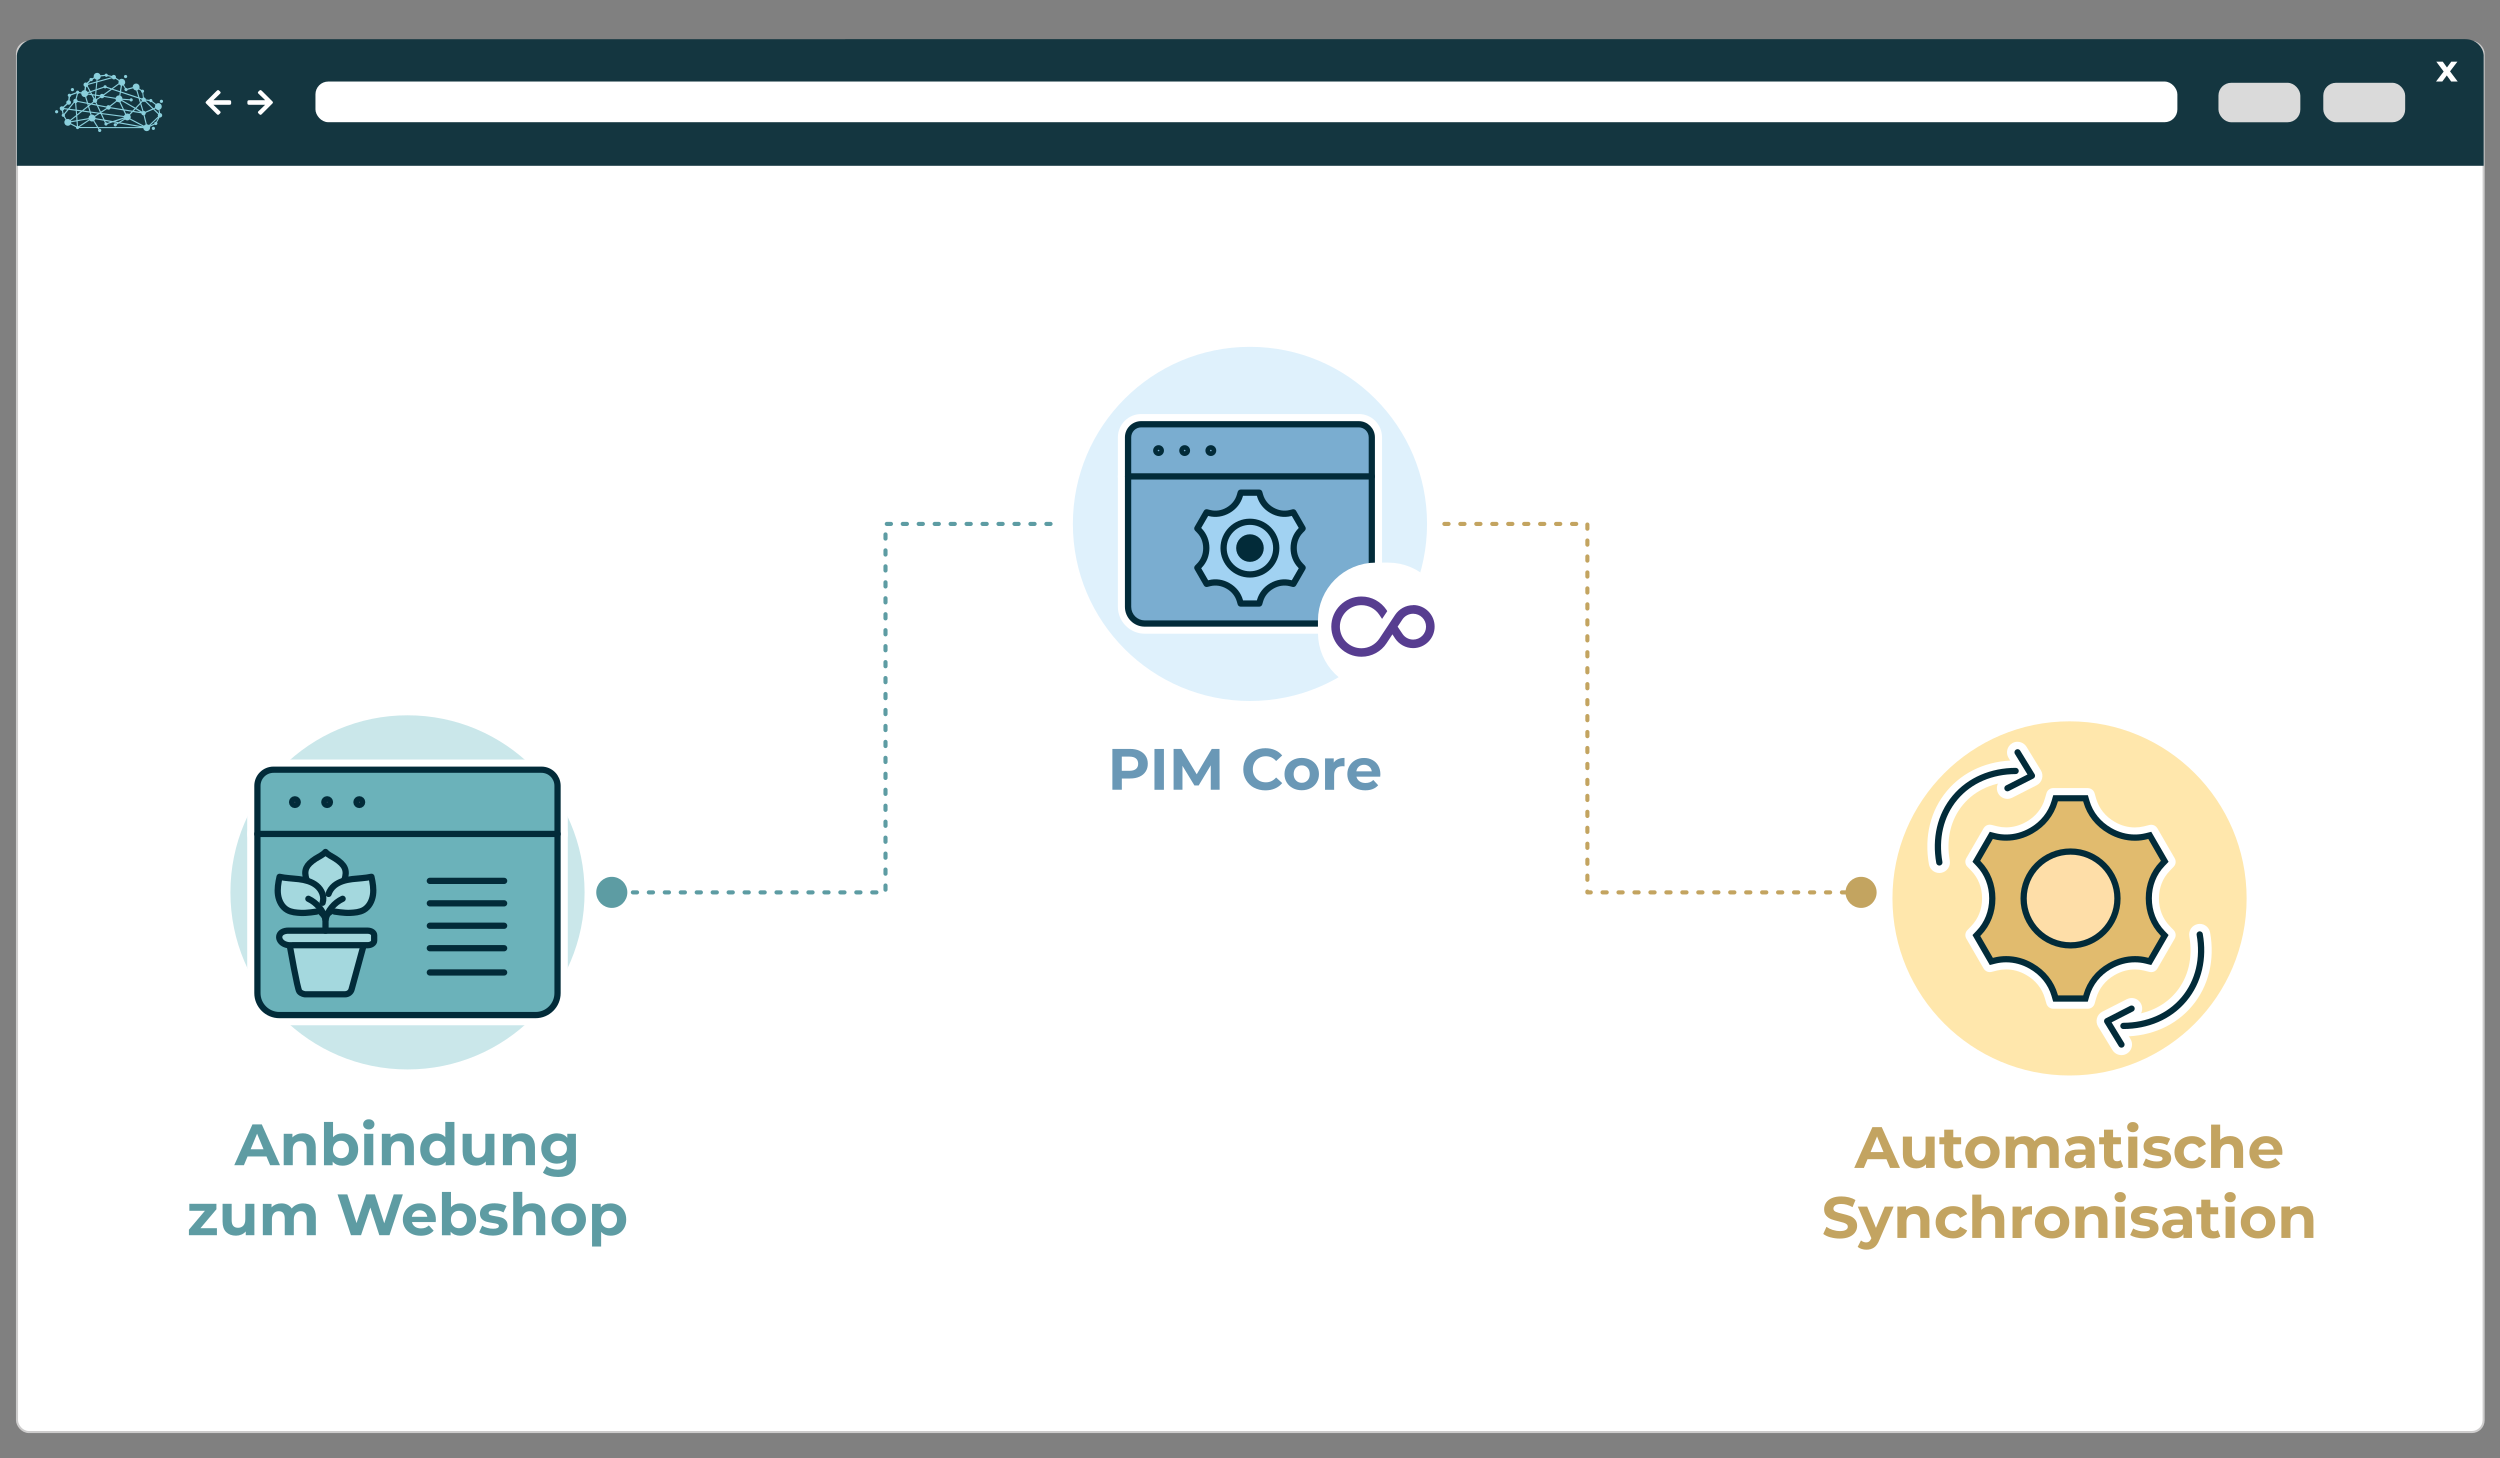 <?xml version="1.0" encoding="UTF-8"?><svg id="Ebene_1" xmlns="http://www.w3.org/2000/svg" viewBox="0 0 600 350"><rect x="0" y="0" width="600" height="350" fill="#808080" stroke="none"/><defs><style>.cls-1{fill:#dadada;}.cls-2{fill:#6bb2ba;}.cls-2,.cls-3,.cls-4,.cls-5,.cls-6,.cls-7,.cls-8{stroke-linecap:round;stroke-linejoin:round;}.cls-2,.cls-4,.cls-6,.cls-7{stroke:#022b39;stroke-width:1.5px;}.cls-9{fill:#6a98b6;}.cls-3{stroke:#fff;stroke-width:1.7px;}.cls-3,.cls-10,.cls-11{fill:#fff;}.cls-12{fill:#e1bb6e;}.cls-13{fill:#fedea8;}.cls-4{fill:#c29bba;}.cls-14{fill:#a1d2f2;}.cls-5{stroke:#5d9ca3;}.cls-5,.cls-7,.cls-8{fill:none;}.cls-5,.cls-8{stroke-dasharray:1 2.83;stroke-width:.99px;}.cls-15{fill:#573d90;}.cls-16{fill:#c3a460;}.cls-17{fill:#c3a461;}.cls-18{fill:#8acfdc;}.cls-6{fill:#a4d8de;}.cls-19{fill:#022b39;}.cls-20{fill:#cae7ea;}.cls-21{fill:#5d9ca3;}.cls-22{fill:#143640;}.cls-23{fill:#7aadd0;}.cls-24{fill:#dff1fc;}.cls-8{stroke:#c3a460;}.cls-11{stroke:#cdcccc;stroke-miterlimit:10;stroke-width:.5px;}.cls-25{fill:#ffe7ac;}.cls-26{fill:#5e9ca3;}</style></defs><rect class="cls-11" x="4.08" y="10.05" width="591.99" height="333.64" rx="2.83" ry="2.83"/><path class="cls-22" d="M596.08,39.79V13.22c-.16-2.03-1.97-3.82-4.4-3.82H8.44c-3.02,0-4.4,2.68-4.4,3.93v26.46h592.04Z"/><rect class="cls-10" x="75.71" y="19.57" width="446.86" height="9.76" rx="3.07" ry="3.07"/><rect class="cls-1" x="557.59" y="19.87" width="19.65" height="9.47" rx="3.07" ry="3.07"/><rect class="cls-1" x="532.43" y="19.87" width="19.65" height="9.47" rx="3.07" ry="3.07"/><path class="cls-10" d="M588.28,19.57l-1.05-1.46-1.08,1.46h-1.51l1.84-2.4-1.77-2.37h1.55l1.01,1.39,1.04-1.39h1.47l-1.77,2.33,1.84,2.44h-1.57Z"/><path class="cls-10" d="M63.63,25.15c-.12,0-.19,0-.25,0-1.19,0-2.38,0-3.57,0-.33,0-.44-.11-.44-.44,0-.04,0-.09,0-.13,0-.45.08-.53.54-.53,1.16,0,2.32,0,3.48,0,.06,0,.13,0,.23,0-.05-.07-.08-.1-.11-.14-.48-.47-.97-.93-1.45-1.4-.23-.22-.23-.36,0-.58.43-.43.48-.43.92,0,.79.79,1.58,1.58,2.37,2.37.21.21.22.36,0,.57-.85.85-1.7,1.7-2.55,2.55-.19.19-.35.19-.55,0-.07-.07-.14-.13-.21-.2-.19-.19-.19-.35,0-.53.48-.47.97-.93,1.45-1.4.04-.04.08-.08.16-.16Z"/><path class="cls-10" d="M51.22,25.15c.12,0,.19,0,.25,0,1.19,0,2.38,0,3.57,0,.33,0,.44-.11.44-.44,0-.04,0-.09,0-.13,0-.45-.08-.53-.54-.53-1.16,0-2.32,0-3.48,0-.06,0-.13,0-.23,0,.05-.07.08-.1.11-.14.48-.47.97-.93,1.45-1.4.23-.22.23-.36,0-.58-.43-.43-.48-.43-.92,0-.79.79-1.58,1.58-2.37,2.37-.21.21-.22.36,0,.57.85.85,1.7,1.7,2.55,2.55.19.19.35.19.55,0,.07-.07.14-.13.21-.2.19-.19.19-.35,0-.53-.48-.47-.97-.93-1.45-1.4-.04-.04-.08-.08-.16-.16Z"/><path class="cls-18" d="M37.2,30.81c0-.22-.17-.39-.39-.39s-.39.17-.39.39c0,.21.17.39.39.39s.39-.17.39-.39M38.35,24.32c0,.22.17.39.39.39s.39-.17.39-.39c0-.22-.17-.39-.39-.39s-.39.17-.39.39M29.75,18.37c0,.22.17.39.39.39s.39-.17.39-.39c0-.22-.17-.39-.39-.39s-.39.17-.39.39M16.99,21.51c0,.22.17.39.39.39s.39-.17.39-.39-.17-.39-.39-.39-.39.17-.39.39M15.13,26.54c.14-.07.24-.19.28-.33l.73.1-.82,1s-.03,0-.05-.01l-.14-.75M16.21,25.05c.08.05.19.09.29.09.3,0,.54-.24.54-.54,0-.23-.14-.42-.34-.5l.1-.84s.09-.03.13-.06c.1-.08.16-.19.16-.31l1.3-.48s.04.04.06.06l-.33,1.24s0,0,0,0c-.3,0-.54.24-.54.54,0,.09.02.17.06.24l-1.29,1.57-.92-.12s-.03-.09-.05-.13l.83-.75ZM18.72,22.54c.12-.01.22-.07.29-.18l.49.09s0,.01,0,.02c0,.46.37.83.83.83.03,0,.07,0,.1,0l.4,1.33-2.17-.42c-.01-.18-.12-.34-.27-.43l.33-1.24ZM20.69,20.87c.07,0,.13-.03.19-.05l.6,1.12-.43.14c-.1-.19-.27-.34-.48-.4l.12-.81ZM21.09,20.63c.05-.08.08-.17.09-.26l1.91-.53-.16,1.62-1.19.4-.65-1.22M21.74,19.45s.11.04.16.04c.21,0,.39-.17.39-.39,0-.02,0-.03,0-.05l.42-.23c.11.15.27.25.45.3l-.04.43-1.99.55s-.01-.03-.02-.04l.64-.61ZM24.93,21.08c.07.09.18.14.3.14s.23-.06.3-.14l.99.33-1.69,1.23c-.09-.08-.21-.12-.34-.12-.22,0-.42.14-.5.33l-.91-.13.1-1.06,1.74-.58ZM23.37,19.76l3.51-.97c.09.16.27.27.46.27.14,0,.28-.06.37-.15l.79.52c-.04.1-.07.21-.07.33,0,.08.01.16.03.23l-1.68,1.22-1.17-.39c0-.21-.18-.37-.39-.37s-.38.17-.39.37l-1.63.54.16-1.6ZM23.43,19.14c.41-.04.74-.37.75-.79l1.01-.11c.06.13.2.21.35.21.13,0,.25-.07.32-.17l.94.22s0,.01,0,.02c0,0,0,0,0,0l-3.41.94.03-.33ZM28.59,20.24c.1.14.24.24.4.3l-.22,1.33-1.67-.55,1.48-1.08M33.26,23.65l.32,1.05-1.09,1.14-3.17-1.83s.01-.04.02-.06l1.77.13c.05.16.2.28.37.28.22,0,.39-.17.39-.39,0-.22-.17-.39-.39-.39-.16,0-.29.09-.35.23l-1.75-.13c-.01-.32-.21-.6-.49-.73l.12-.72,4.26,1.42ZM29.27,20.58c.1,0,.19-.02.28-.05l.41.7c-.07.07-.11.17-.11.27s.17.39.39.39c.2,0,.36-.15.39-.34l1.32-.35c.12.3.41.51.75.51l.48,1.61-4.12-1.37.22-1.38ZM32.95,21.68c.13-.04.25-.12.35-.22l.55.38s0,.05,0,.08c0,.18.13.34.3.38l.15,1.13c-.09.04-.17.11-.22.19l-.58-.19-.53-1.75M34.25,24.39c.08.04.17.07.26.07.1,0,.2-.03.28-.08l1.76,1.7-1.67.73c-.1-.12-.25-.21-.42-.21,0,0-.01,0-.02,0l-.55-1.83.36-.38M34.98,24.18s.01-.03.02-.04l.84.1c.04.17.19.3.38.3.07,0,.14-.02.2-.06l.88.69c-.07.12-.11.26-.11.41,0,.07.01.14.03.21l-.4.17-1.84-1.78M37.34,26.04c.15.22.4.37.69.37,0,0,.01,0,.02,0l.13.79s-.03.01-.04.02l-1.09-1.05.3-.13M37.45,29.24s-.03,0-.05,0c-.22,0-.39.17-.39.39,0,.01,0,.02,0,.03l-.99.47,1.93-1.83-.5.95ZM35.74,30.01c-.14-.11-.31-.18-.49-.18l-.54-2.21c.17-.09.28-.27.28-.47,0-.03,0-.05,0-.08l1.78-.77,1.17,1.13c-.04.08-.07.17-.07.26,0,.09.02.18.07.26l-2.19,2.07ZM34.98,29.86c-.17.05-.31.16-.42.3l-3.27-1.71c.06-.11.09-.24.09-.37,0-.19-.06-.36-.17-.49l.68-.71,2.03.33c.03.27.25.48.53.49l.53,2.18M28.87,29.38l1.14-.68c.14.12.33.2.54.2.22,0,.42-.09.57-.23l3.17,1.66-5.42-.95ZM23.58,30.48l-.95-1.52c.1-.09.18-.21.23-.34l2.06.36.24.51c-.13.13-.15.35-.03.5.13.17.37.21.54.08.1-.07.15-.18.16-.3l1.27-.42,1.01.18-.2.12c-.07-.05-.15-.08-.24-.08-.22,0-.39.17-.39.39,0,.22.17.39.39.39s.39-.17.39-.39c0-.02,0-.05,0-.07l.47-.28,5.04.88h-9.98ZM19.08,30.48l2.4-1.58c.15.16.37.26.61.26.11,0,.22-.02.31-.06l.86,1.38h-4.18ZM18.85,30.3s-.08-.05-.12-.06l-.09-1.16,2.67-.47s.01.04.02.06l-2.48,1.63ZM18.61,28.81l-.08-1.06,1.22-.97,1.79.24.17.58c-.27.14-.46.42-.46.74,0,0,0,0,0,0l-2.64.47ZM18.44,26.61l.93.12-.87.69-.06-.81ZM18.45,30.26s-.05.02-.07.04c0,0,0,0,0,0l-1.33-.69c.03-.08.04-.17.04-.26,0,0,0,0,0,0l1.27-.22.09,1.13M21.06,25.4l-1.38,1.09-1.26-.17-.12-1.58c.14-.05.25-.15.31-.27l2.31.45.14.48ZM22.81,22.68l-.67-.09-.26-.49,1.03-.34-.09.92ZM22.3,22.89l.49.07-.06.65s-.03,0-.04,0l-.39-.72ZM23.09,25.06l-.93-.18.37-.29c.08.05.18.08.28.08.03,0,.07,0,.1,0l.19.4ZM23.17,23.74c-.05-.05-.11-.08-.18-.11l.06-.64.9.13s.01.07.02.1l-.81.52ZM27.72,23.75c0,.16.06.3.14.43l-1.5,1.17c-.09-.07-.2-.11-.33-.11-.21,0-.4.12-.48.3l-2.13-.41-.27-.58c.12-.1.19-.25.19-.41,0-.06,0-.11-.03-.17l.81-.52c.1.09.22.14.36.14.22,0,.4-.13.49-.32l2.74.47ZM28.62,22.89s-.05,0-.07,0c-.37,0-.69.25-.79.59l-2.73-.47c0-.05-.02-.1-.03-.15l1.85-1.34,1.9.63-.12.74ZM29.43,26.19l-2.86-.46c0-.06-.02-.11-.04-.16l1.52-1.19c.14.1.31.16.49.16.03,0,.07,0,.1,0l.79,1.65ZM29.91,26.54l1.65.27-.55.57c-.13-.09-.29-.14-.46-.14-.1,0-.2.02-.28.05l-.36-.75ZM30.03,27.43c-.12.1-.22.24-.27.4l-5.4-.71-.03-.06,1.35-.88c.1.09.22.14.36.14.22,0,.41-.13.49-.32l3.05.5.45.94M29.82,28.45s.01.02.02.03l-1.37.83-.81-.14,2.17-.71ZM23.47,27.27l-.78.5c-.15-.16-.37-.27-.61-.27-.04,0-.07,0-.1,0l-.14-.46,1.63.22ZM23.57,25.44l1.93.37s.01.09.03.13l-1.32.85-.64-1.36ZM21.38,25.5l.5-.39,1.36.26.74,1.58-.15.09-2.07-.27-.38-1.27ZM21.22,24.98l.3.06-.23.18-.07-.24ZM21.46,26.73l-1.4-.19,1.09-.86.31,1.04ZM22.91,28.34c0-.12-.02-.23-.07-.33l1.05-.68.28.04.61,1.3-1.87-.33s0,0,0,0M26.52,29.25l-.78.26c-.08-.1-.21-.15-.33-.14l-.16-.33,1.27.22ZM25.11,28.72l-.62-1.32,5.23.69s0,.06,0,.09l-2.66.87-1.97-.34ZM31.79,26.57l-2.03-.33-.85-1.79c.1-.05.19-.12.26-.21l3.11,1.8-.5.52ZM33.74,26.89l-1.62-.26.41-.43,1.2.7ZM33.67,25l.51,1.68s-.07.05-.1.08l-1.34-.78.94-.98ZM33.97,23.92c0,.1.03.2.08.28l-.26.27-.22-.71.39.13s0,.02,0,.03M21.15,22.45s0-.07,0-.1l.47-.16.19.35-.65-.09M21.96,22.84l.48.9c-.11.1-.17.24-.17.39,0,.09.02.18.07.26l-.53.42-.67-.13-.44-1.47c.2-.1.35-.28.42-.49l.85.12ZM17.05,29.08s-.03-.08-.05-.12l1.28-1.01.07.9-1.3.23M16.67,26.1l1.15-1.41c.06.04.13.07.2.08l.12,1.52-1.47-.19ZM16.82,28.75c-.15-.13-.34-.21-.55-.21-.11,0-.22.02-.31.06l-.43-.7c.08-.12.09-.28.02-.41l.93-1.13,1.7.22.08,1.05-1.43,1.12ZM14.36,26.05c0,.28.22.52.5.54l.14.74s-.03.02-.04.03c-.17.13-.21.37-.08.54.1.13.26.18.41.15l.43.69c-.17.15-.28.37-.28.62,0,.46.37.83.83.83.27,0,.51-.13.66-.33l1.31.68c-.02.1,0,.21.07.3.13.17.37.21.54.08.06-.05.11-.11.13-.18h4.44s.2.33.2.33c-.1.13-.11.33,0,.47.13.17.37.21.54.08.17-.13.21-.37.08-.54-.09-.13-.25-.18-.39-.15l-.11-.18h10.65c.05.41.4.73.82.73.46,0,.83-.37.83-.83,0-.08-.01-.15-.03-.22l1.11-.52c.07.07.17.11.27.11.22,0,.39-.17.39-.39,0-.1-.04-.19-.1-.26l.62-1.16s.06,0,.09,0c.3,0,.54-.24.54-.54,0-.29-.22-.52-.51-.54l-.13-.79c.31-.12.54-.42.54-.77,0-.46-.37-.83-.83-.83-.21,0-.4.08-.55.21l-.89-.69s.02-.08.02-.12c0-.22-.17-.39-.39-.39-.15,0-.28.08-.35.21l-.83-.1c-.02-.26-.23-.47-.49-.49l-.14-1.12c.12-.07.21-.2.21-.34,0-.22-.17-.39-.39-.39-.09,0-.17.03-.23.08l-.54-.38c.05-.1.07-.22.07-.34,0-.46-.37-.83-.83-.83s-.83.37-.83.83c0,.01,0,.03,0,.04l-1.32.35c-.07-.1-.19-.17-.32-.17,0,0-.02,0-.03,0l-.42-.72c.19-.15.3-.38.3-.64,0-.46-.37-.83-.83-.83-.24,0-.46.1-.61.27l-.79-.52s.02-.1.02-.15c0-.3-.24-.54-.54-.54-.19,0-.36.1-.46.26l-.96-.22c-.02-.19-.19-.34-.39-.34-.18,0-.33.12-.38.29l-1.01.11c-.1-.34-.42-.59-.79-.59-.46,0-.83.37-.83.83,0,.09.02.18.04.26l-.42.23c-.07-.06-.16-.1-.26-.1-.22,0-.39.17-.39.39,0,.06.01.11.03.16l-.64.61c-.08-.04-.17-.07-.26-.07-.3,0-.54.24-.54.54,0,.22.13.41.32.49l-.12.82c-.34.01-.63.23-.75.53l-.48-.09c-.02-.12-.09-.23-.21-.29-.19-.1-.43-.02-.52.18-.03.06-.04.12-.04.18l-1.3.48c-.13-.15-.36-.18-.53-.06-.17.13-.21.37-.08.54.04.05.08.09.14.12l-.1.84c-.26.04-.46.26-.46.53,0,.09.02.17.06.25l-.83.75c-.08-.06-.19-.09-.29-.09-.3,0-.54.24-.54.54M13.36,26.51c-.17.13-.21.37-.08.54.13.17.37.21.54.08.17-.13.21-.37.08-.54-.13-.17-.37-.21-.54-.08"/><polyline class="cls-8" points="346.65 125.74 380.97 125.74 380.97 214.17 446.85 214.17"/><path class="cls-16" d="M446.66,217.9c2.06,0,3.73-1.67,3.73-3.73s-1.67-3.73-3.73-3.73-3.73,1.67-3.73,3.73,1.67,3.73,3.73,3.73Z"/><polyline class="cls-5" points="252.13 125.74 212.52 125.74 212.52 214.17 146.64 214.17"/><path class="cls-21" d="M146.83,210.44c-2.06,0-3.73,1.67-3.73,3.73s1.67,3.73,3.73,3.73,3.73-1.67,3.73-3.73-1.67-3.73-3.73-3.73Z"/><path class="cls-9" d="M273.47,180.18c.64.29,1.13.7,1.48,1.23.35.53.52,1.16.52,1.89s-.17,1.35-.52,1.88c-.35.54-.84.95-1.48,1.23-.64.29-1.39.43-2.26.43h-1.97v2.7h-2.27v-9.8h4.24c.87,0,1.62.14,2.26.43ZM272.63,184.55c.35-.29.53-.71.53-1.25s-.18-.97-.53-1.27c-.35-.29-.87-.44-1.55-.44h-1.85v3.4h1.85c.68,0,1.2-.15,1.55-.44Z"/><path class="cls-9" d="M277.07,179.75h2.27v9.8h-2.27v-9.8Z"/><path class="cls-9" d="M290.58,189.55v-5.88s-2.9,4.84-2.9,4.84h-1.02l-2.87-4.72v5.75h-2.13v-9.8h1.88l3.67,6.09,3.61-6.09h1.86l.03,9.8h-2.13Z"/><path class="cls-9" d="M300.98,189.06c-.81-.43-1.44-1.04-1.9-1.81-.46-.77-.69-1.64-.69-2.61s.23-1.84.69-2.61c.46-.77,1.1-1.37,1.9-1.81.81-.43,1.71-.65,2.72-.65.85,0,1.62.15,2.3.45.69.3,1.26.73,1.73,1.29l-1.46,1.34c-.66-.77-1.48-1.15-2.46-1.15-.61,0-1.15.13-1.62.4-.48.27-.85.64-1.11,1.11-.27.48-.4,1.02-.4,1.62s.13,1.15.4,1.62c.27.48.64.85,1.11,1.11.48.27,1.02.4,1.62.4.98,0,1.8-.39,2.46-1.16l1.46,1.34c-.47.57-1.04,1-1.74,1.3-.69.3-1.46.45-2.31.45-1,0-1.9-.22-2.71-.65Z"/><path class="cls-9" d="M310.29,189.16c-.63-.33-1.12-.79-1.48-1.38s-.53-1.25-.53-2,.18-1.41.53-2,.85-1.05,1.48-1.38,1.34-.5,2.13-.5,1.5.17,2.13.5,1.12.79,1.47,1.38.53,1.25.53,2-.18,1.41-.53,2-.84,1.05-1.47,1.38-1.33.5-2.13.5-1.5-.17-2.13-.5ZM313.8,187.3c.36-.38.54-.88.54-1.52s-.18-1.14-.54-1.52-.82-.57-1.38-.57-1.02.19-1.39.57c-.36.38-.55.88-.55,1.52s.18,1.14.55,1.52c.36.38.83.57,1.39.57s1.02-.19,1.38-.57Z"/><path class="cls-9" d="M321.15,182.18c.44-.19.95-.28,1.53-.28v2.02c-.24-.02-.41-.03-.49-.03-.62,0-1.12.17-1.47.52-.35.35-.53.88-.53,1.58v3.56h-2.18v-7.53h2.09v.99c.26-.36.61-.64,1.06-.83Z"/><path class="cls-9" d="M331.25,186.4h-5.7c.1.47.35.83.73,1.11.38.27.86.41,1.43.41.39,0,.74-.06,1.04-.17.3-.12.59-.3.85-.55l1.16,1.26c-.71.81-1.75,1.22-3.11,1.22-.85,0-1.6-.17-2.25-.5-.65-.33-1.16-.79-1.51-1.38s-.53-1.25-.53-2,.17-1.4.52-2c.35-.59.83-1.05,1.44-1.39s1.29-.5,2.05-.5,1.4.16,2,.48,1.07.77,1.41,1.37.51,1.28.51,2.07c0,.03-.01.22-.04.59ZM326.14,183.97c-.34.28-.54.66-.62,1.15h3.71c-.08-.48-.28-.86-.62-1.14-.34-.29-.75-.43-1.23-.43s-.91.14-1.25.42Z"/><path class="cls-26" d="M63.96,277.55h-4.55l-.87,2.1h-2.32l4.37-9.8h2.24l4.38,9.8h-2.38l-.87-2.1ZM63.25,275.83l-1.55-3.75-1.55,3.75h3.11Z"/><path class="cls-26" d="M74.92,272.85c.57.56.86,1.39.86,2.49v4.31h-2.18v-3.98c0-.6-.13-1.04-.39-1.34s-.64-.44-1.13-.44c-.55,0-.99.17-1.32.51-.33.34-.49.85-.49,1.52v3.72h-2.18v-7.53h2.09v.88c.29-.32.65-.56,1.08-.74s.9-.26,1.41-.26c.93,0,1.69.28,2.26.84Z"/><path class="cls-26" d="M84.12,272.49c.57.32,1.02.78,1.35,1.36.33.58.49,1.26.49,2.04s-.16,1.45-.49,2.04c-.33.58-.78,1.04-1.35,1.36-.57.32-1.21.48-1.91.48-1.04,0-1.82-.33-2.37-.98v.87h-2.09v-10.39h2.18v3.65c.55-.61,1.31-.91,2.27-.91.7,0,1.34.16,1.91.48ZM83.21,277.4c.36-.38.54-.88.54-1.52s-.18-1.14-.54-1.52-.82-.57-1.38-.57-1.02.19-1.38.57c-.36.38-.54.88-.54,1.52s.18,1.14.54,1.52c.36.38.82.57,1.38.57s1.02-.19,1.38-.57Z"/><path class="cls-26" d="M87.53,270.72c-.25-.23-.38-.52-.38-.87s.13-.63.38-.87.58-.35.98-.35.73.11.98.34.38.5.38.84c0,.36-.13.67-.38.9-.25.24-.58.36-.98.36s-.73-.12-.98-.35ZM87.41,272.12h2.18v7.53h-2.18v-7.53Z"/><path class="cls-26" d="M98.47,272.85c.57.56.86,1.39.86,2.49v4.31h-2.18v-3.98c0-.6-.13-1.04-.39-1.34s-.64-.44-1.13-.44c-.55,0-.99.17-1.32.51-.33.34-.49.85-.49,1.52v3.72h-2.18v-7.53h2.09v.88c.29-.32.65-.56,1.08-.74s.9-.26,1.41-.26c.93,0,1.69.28,2.26.84Z"/><path class="cls-26" d="M109.06,269.26v10.39h-2.09v-.87c-.54.65-1.33.98-2.35.98-.71,0-1.35-.16-1.93-.48-.57-.32-1.02-.77-1.35-1.36s-.49-1.27-.49-2.04.16-1.46.49-2.04.78-1.04,1.35-1.36c.57-.32,1.22-.48,1.93-.48.96,0,1.71.3,2.25.91v-3.65h2.18ZM106.37,277.4c.36-.38.55-.88.55-1.52s-.18-1.14-.55-1.52c-.36-.38-.82-.57-1.37-.57s-1.02.19-1.39.57c-.36.38-.55.88-.55,1.52s.18,1.14.55,1.52c.36.38.83.57,1.39.57s1.01-.19,1.37-.57Z"/><path class="cls-26" d="M118.66,272.12v7.53h-2.07v-.9c-.29.33-.63.58-1.04.75-.4.17-.83.26-1.3.26-.99,0-1.77-.28-2.35-.85-.58-.57-.87-1.41-.87-2.53v-4.26h2.18v3.93c0,1.21.51,1.82,1.53,1.82.52,0,.94-.17,1.26-.51.32-.34.48-.85.48-1.52v-3.72h2.18Z"/><path class="cls-26" d="M127.53,272.85c.57.56.86,1.39.86,2.49v4.31h-2.18v-3.98c0-.6-.13-1.04-.39-1.34s-.64-.44-1.13-.44c-.55,0-.99.17-1.32.51-.33.34-.49.85-.49,1.52v3.72h-2.18v-7.53h2.09v.88c.29-.32.65-.56,1.08-.74s.9-.26,1.41-.26c.93,0,1.69.28,2.26.84Z"/><path class="cls-26" d="M138.22,272.12v6.27c0,1.38-.36,2.41-1.08,3.08-.72.67-1.77,1.01-3.15,1.01-.73,0-1.42-.09-2.07-.27-.65-.18-1.19-.43-1.62-.77l.87-1.57c.32.26.72.47,1.2.62.49.15.97.23,1.46.23.76,0,1.31-.17,1.67-.51.36-.34.54-.86.54-1.55v-.32c-.57.62-1.36.94-2.38.94-.69,0-1.32-.15-1.9-.46-.57-.3-1.03-.73-1.36-1.28s-.5-1.19-.5-1.9.17-1.35.5-1.9c.34-.55.79-.98,1.36-1.28.57-.3,1.21-.46,1.9-.46,1.09,0,1.92.36,2.49,1.08v-.97h2.07ZM135.51,276.98c.37-.34.55-.79.55-1.34s-.18-1-.55-1.34-.84-.51-1.42-.51-1.05.17-1.43.51c-.37.34-.56.79-.56,1.34s.19,1,.56,1.34c.37.34.85.51,1.43.51s1.05-.17,1.42-.51Z"/><path class="cls-26" d="M52.06,294.77v1.68h-6.72v-1.32l3.84-4.54h-3.74v-1.68h6.5v1.32l-3.84,4.54h3.96Z"/><path class="cls-26" d="M61.05,288.92v7.53h-2.07v-.9c-.29.33-.63.58-1.04.75-.4.17-.83.26-1.3.26-.99,0-1.77-.28-2.35-.85-.58-.57-.87-1.41-.87-2.53v-4.26h2.18v3.93c0,1.21.51,1.82,1.53,1.82.52,0,.94-.17,1.26-.51.32-.34.48-.85.48-1.52v-3.72h2.18Z"/><path class="cls-26" d="M74.97,289.64c.56.56.83,1.39.83,2.5v4.31h-2.18v-3.98c0-.6-.12-1.04-.37-1.34-.25-.29-.6-.44-1.06-.44-.51,0-.92.17-1.22.5s-.45.82-.45,1.48v3.78h-2.18v-3.98c0-1.19-.48-1.78-1.43-1.78-.5,0-.91.17-1.2.5-.3.33-.45.82-.45,1.48v3.78h-2.18v-7.53h2.09v.87c.28-.32.62-.56,1.03-.73.41-.17.85-.25,1.34-.25.53,0,1.01.1,1.44.31s.77.52,1.04.92c.31-.39.7-.7,1.17-.91.47-.21.99-.32,1.55-.32.94,0,1.69.28,2.25.83Z"/><path class="cls-26" d="M96.69,286.65l-3.21,9.8h-2.44l-2.16-6.64-2.23,6.64h-2.42l-3.22-9.8h2.35l2.21,6.89,2.31-6.89h2.1l2.24,6.94,2.28-6.94h2.17Z"/><path class="cls-26" d="M104.57,293.3h-5.7c.1.47.35.83.73,1.11.38.27.86.41,1.43.41.39,0,.74-.06,1.04-.17.3-.12.59-.3.85-.55l1.16,1.26c-.71.81-1.75,1.22-3.11,1.22-.85,0-1.6-.17-2.25-.5-.65-.33-1.16-.79-1.51-1.38-.35-.59-.53-1.25-.53-2s.17-1.4.52-2,.83-1.05,1.44-1.39,1.29-.5,2.05-.5,1.4.16,2,.48c.6.32,1.07.77,1.41,1.37s.51,1.28.51,2.07c0,.03-.01.22-.04.59ZM99.46,290.88c-.34.28-.54.66-.62,1.15h3.71c-.07-.48-.28-.86-.62-1.14-.34-.29-.75-.43-1.23-.43s-.91.14-1.25.42Z"/><path class="cls-26" d="M112.43,289.29c.57.32,1.02.78,1.35,1.36.33.58.49,1.26.49,2.04s-.16,1.45-.49,2.04c-.33.58-.78,1.04-1.35,1.36-.57.32-1.21.48-1.91.48-1.04,0-1.82-.33-2.37-.98v.87h-2.09v-10.39h2.18v3.65c.55-.61,1.31-.91,2.27-.91.7,0,1.34.16,1.91.48ZM111.52,294.2c.36-.38.54-.88.54-1.52s-.18-1.14-.54-1.52-.82-.57-1.38-.57-1.02.19-1.38.57c-.36.38-.54.88-.54,1.52s.18,1.14.54,1.52c.36.38.82.57,1.38.57s1.02-.19,1.38-.57Z"/><path class="cls-26" d="M116.43,296.33c-.6-.15-1.07-.35-1.43-.58l.73-1.57c.34.21.74.39,1.22.52.48.14.94.2,1.4.2.92,0,1.39-.23,1.39-.69,0-.21-.13-.37-.38-.46-.25-.09-.64-.17-1.16-.24-.62-.09-1.12-.2-1.53-.32-.4-.12-.75-.34-1.04-.64-.29-.31-.44-.75-.44-1.32,0-.48.14-.9.41-1.27s.68-.66,1.2-.86c.53-.21,1.15-.31,1.87-.31.53,0,1.06.06,1.59.17.53.12.96.28,1.31.48l-.73,1.55c-.66-.37-1.39-.56-2.17-.56-.47,0-.82.07-1.05.2s-.35.3-.35.5c0,.23.13.4.38.49.25.09.65.18,1.2.27.62.1,1.12.21,1.51.33.39.12.73.33,1.02.64.29.31.43.74.43,1.29,0,.47-.14.88-.42,1.25-.28.36-.69.65-1.23.85-.54.2-1.17.3-1.91.3-.63,0-1.24-.08-1.83-.23Z"/><path class="cls-26" d="M130,289.65c.57.56.86,1.39.86,2.49v4.31h-2.18v-3.98c0-.6-.13-1.04-.39-1.34s-.64-.44-1.13-.44c-.55,0-.99.17-1.32.51-.33.34-.49.85-.49,1.52v3.72h-2.18v-10.39h2.18v3.64c.29-.29.64-.51,1.05-.67.41-.15.86-.23,1.34-.23.93,0,1.69.28,2.26.84Z"/><path class="cls-26" d="M134.37,296.07c-.63-.33-1.12-.79-1.48-1.38-.35-.59-.53-1.25-.53-2s.18-1.41.53-2c.35-.59.85-1.05,1.48-1.38s1.34-.5,2.13-.5,1.5.17,2.13.5c.62.33,1.11.79,1.47,1.38.35.59.53,1.25.53,2s-.18,1.41-.53,2c-.35.59-.84,1.05-1.47,1.38-.63.33-1.33.5-2.13.5s-1.5-.17-2.13-.5ZM137.88,294.2c.36-.38.54-.88.54-1.52s-.18-1.14-.54-1.52c-.36-.38-.82-.57-1.38-.57s-1.02.19-1.39.57c-.36.38-.55.88-.55,1.52s.18,1.14.55,1.52c.36.38.83.57,1.39.57s1.02-.19,1.38-.57Z"/><path class="cls-26" d="M148.45,289.29c.57.32,1.02.78,1.35,1.36.33.58.49,1.26.49,2.04s-.16,1.45-.49,2.04c-.33.58-.78,1.04-1.35,1.36-.57.32-1.21.48-1.91.48-.96,0-1.72-.3-2.27-.91v3.51h-2.18v-10.25h2.09v.87c.54-.65,1.33-.98,2.37-.98.7,0,1.34.16,1.91.48ZM147.54,294.2c.36-.38.54-.88.54-1.52s-.18-1.14-.54-1.52-.82-.57-1.38-.57-1.02.19-1.38.57c-.36.38-.54.88-.54,1.52s.18,1.14.54,1.52c.36.38.82.57,1.38.57s1.02-.19,1.38-.57Z"/><circle class="cls-20" cx="97.8" cy="214.17" r="42.5"/><path class="cls-17" d="M452.75,278.21h-4.55l-.87,2.1h-2.32l4.37-9.8h2.24l4.38,9.8h-2.38l-.87-2.1ZM452.04,276.49l-1.55-3.75-1.55,3.75h3.11Z"/><path class="cls-17" d="M464.32,272.78v7.53h-2.07v-.9c-.29.33-.63.58-1.04.75-.4.17-.83.26-1.3.26-.99,0-1.77-.28-2.35-.85-.58-.57-.87-1.41-.87-2.53v-4.26h2.18v3.93c0,1.21.51,1.82,1.53,1.82.52,0,.94-.17,1.26-.51.32-.34.48-.85.48-1.52v-3.72h2.18Z"/><path class="cls-17" d="M471.21,279.95c-.21.16-.48.28-.79.36-.31.08-.64.12-.99.12-.9,0-1.59-.23-2.08-.69-.49-.46-.74-1.13-.74-2.02v-3.09h-1.16v-1.68h1.16v-1.83h2.18v1.83h1.88v1.68h-1.88v3.07c0,.32.08.56.25.74.16.17.39.26.69.26.35,0,.64-.09.88-.28l.59,1.54Z"/><path class="cls-17" d="M473.65,279.93c-.63-.33-1.12-.79-1.48-1.38-.36-.59-.53-1.25-.53-2s.18-1.41.53-2c.35-.59.85-1.05,1.48-1.38s1.34-.5,2.13-.5,1.5.17,2.13.5c.62.33,1.11.79,1.47,1.38.35.59.53,1.25.53,2s-.18,1.41-.53,2c-.36.59-.84,1.05-1.47,1.38-.63.33-1.33.5-2.13.5s-1.5-.17-2.13-.5ZM477.16,278.07c.36-.38.54-.88.54-1.52s-.18-1.14-.54-1.52c-.36-.38-.82-.57-1.38-.57s-1.02.19-1.39.57-.55.88-.55,1.52.18,1.14.55,1.52.83.57,1.39.57,1.02-.19,1.38-.57Z"/><path class="cls-17" d="M493.26,273.5c.56.56.83,1.39.83,2.5v4.31h-2.18v-3.98c0-.6-.12-1.04-.37-1.34s-.6-.44-1.06-.44c-.51,0-.92.17-1.22.5s-.45.82-.45,1.48v3.78h-2.18v-3.98c0-1.19-.48-1.78-1.43-1.78-.5,0-.91.17-1.2.5s-.45.82-.45,1.48v3.78h-2.18v-7.53h2.09v.87c.28-.32.62-.56,1.03-.73.41-.17.85-.25,1.34-.25.53,0,1.01.1,1.44.31.43.21.78.52,1.04.92.31-.39.7-.7,1.17-.91.47-.21.99-.32,1.55-.32.94,0,1.69.28,2.25.83Z"/><path class="cls-17" d="M501.78,273.5c.63.56.94,1.39.94,2.51v4.3h-2.04v-.94c-.41.7-1.18,1.05-2.3,1.05-.58,0-1.08-.1-1.5-.29-.42-.2-.75-.47-.97-.81-.22-.34-.34-.74-.34-1.18,0-.7.26-1.25.79-1.65s1.34-.6,2.44-.6h1.74c0-.48-.14-.84-.43-1.1s-.72-.39-1.3-.39c-.4,0-.8.06-1.18.19-.39.13-.72.3-.99.51l-.78-1.53c.41-.29.9-.51,1.48-.67.57-.16,1.16-.24,1.77-.24,1.17,0,2.06.28,2.69.83ZM499.92,278.7c.29-.17.49-.43.62-.76v-.77h-1.5c-.9,0-1.34.29-1.34.88,0,.28.11.5.33.67s.52.25.9.25.7-.09.99-.26Z"/><path class="cls-17" d="M509.55,279.95c-.21.16-.48.28-.79.36s-.64.12-.99.12c-.9,0-1.59-.23-2.08-.69-.49-.46-.73-1.13-.73-2.02v-3.09h-1.16v-1.68h1.16v-1.83h2.18v1.83h1.88v1.68h-1.88v3.07c0,.32.08.56.25.74s.39.26.69.26c.34,0,.64-.09.88-.28l.59,1.54Z"/><path class="cls-17" d="M510.9,271.38c-.25-.23-.38-.52-.38-.87s.13-.63.38-.87.58-.35.98-.35.73.11.98.34.38.5.38.84c0,.36-.13.67-.38.9-.25.24-.58.36-.98.36s-.73-.12-.98-.35ZM510.78,272.78h2.18v7.53h-2.18v-7.53Z"/><path class="cls-17" d="M515.7,280.19c-.6-.15-1.07-.35-1.43-.58l.73-1.57c.34.21.74.39,1.22.52.48.14.94.2,1.4.2.92,0,1.39-.23,1.39-.69,0-.21-.13-.37-.38-.46-.25-.09-.64-.17-1.16-.24-.62-.09-1.12-.2-1.53-.32-.4-.12-.75-.34-1.04-.64-.29-.31-.44-.75-.44-1.32,0-.48.14-.9.41-1.27s.68-.66,1.2-.86c.53-.21,1.15-.31,1.87-.31.53,0,1.06.06,1.59.17.53.12.96.28,1.31.48l-.73,1.55c-.66-.37-1.39-.56-2.17-.56-.47,0-.82.07-1.05.2s-.35.3-.35.5c0,.23.13.4.38.49.25.09.65.18,1.2.27.62.1,1.12.21,1.51.33.39.12.73.33,1.02.64.29.31.43.74.43,1.29,0,.47-.14.88-.42,1.25-.28.36-.69.65-1.23.85-.54.2-1.17.3-1.91.3-.62,0-1.24-.08-1.83-.23Z"/><path class="cls-17" d="M523.91,279.93c-.64-.33-1.14-.79-1.5-1.38s-.54-1.25-.54-2,.18-1.41.54-2,.86-1.05,1.5-1.38c.64-.33,1.36-.5,2.16-.5s1.49.17,2.08.5,1.02.8,1.29,1.42l-1.69.91c-.39-.69-.96-1.04-1.69-1.04-.57,0-1.04.19-1.41.56-.37.37-.56.88-.56,1.53s.19,1.15.56,1.53c.37.37.84.56,1.41.56.75,0,1.31-.35,1.69-1.04l1.69.92c-.27.6-.7,1.06-1.29,1.4s-1.29.5-2.08.5-1.52-.17-2.16-.5Z"/><path class="cls-17" d="M537.49,273.51c.57.56.86,1.39.86,2.49v4.31h-2.18v-3.98c0-.6-.13-1.04-.39-1.34-.26-.29-.64-.44-1.13-.44-.55,0-.99.17-1.32.51-.33.34-.49.85-.49,1.52v3.72h-2.18v-10.39h2.18v3.64c.29-.29.64-.51,1.05-.67.41-.15.86-.23,1.34-.23.93,0,1.69.28,2.26.84Z"/><path class="cls-17" d="M547.74,277.16h-5.7c.1.47.35.83.73,1.11.38.27.86.41,1.43.41.39,0,.74-.06,1.04-.17.3-.12.59-.3.85-.55l1.16,1.26c-.71.81-1.75,1.22-3.11,1.22-.85,0-1.6-.17-2.25-.5-.65-.33-1.16-.79-1.51-1.38s-.53-1.25-.53-2,.17-1.4.52-2c.35-.59.83-1.05,1.44-1.39s1.29-.5,2.05-.5,1.4.16,2,.48,1.07.77,1.41,1.37.51,1.28.51,2.07c0,.03-.01.22-.04.59ZM542.63,274.74c-.34.28-.54.66-.62,1.15h3.71c-.08-.48-.28-.86-.62-1.14-.34-.29-.75-.43-1.23-.43s-.91.14-1.25.42Z"/><path class="cls-17" d="M439.32,296.97c-.72-.21-1.3-.48-1.74-.82l.77-1.71c.42.31.92.56,1.5.74s1.16.28,1.74.28c.64,0,1.12-.1,1.43-.29s.46-.45.46-.76c0-.23-.09-.43-.27-.58-.18-.15-.42-.28-.7-.37-.29-.09-.67-.2-1.16-.31-.75-.18-1.36-.35-1.83-.53-.48-.18-.88-.46-1.22-.85-.34-.39-.51-.92-.51-1.57,0-.57.15-1.08.46-1.55.31-.46.77-.83,1.39-1.1.62-.27,1.38-.41,2.27-.41.63,0,1.24.08,1.83.22.6.15,1.12.36,1.57.64l-.7,1.72c-.91-.51-1.81-.77-2.72-.77-.63,0-1.1.1-1.41.31-.3.21-.46.48-.46.81s.18.58.53.75c.35.16.88.32,1.6.48.75.18,1.36.35,1.83.53.48.18.88.46,1.22.84s.51.9.51,1.55c0,.56-.16,1.07-.47,1.53s-.78.83-1.41,1.1c-.62.27-1.39.41-2.28.41-.77,0-1.52-.1-2.25-.31Z"/><path class="cls-17" d="M454.46,289.58l-3.4,7.99c-.34.87-.77,1.48-1.28,1.83s-1.12.53-1.84.53c-.39,0-.78-.06-1.16-.18-.38-.12-.7-.29-.94-.5l.8-1.55c.17.15.36.27.58.35.22.08.44.13.65.13.3,0,.54-.07.73-.22.19-.15.35-.39.5-.72l.03-.07-3.26-7.59h2.25l2.11,5.11,2.13-5.11h2.1Z"/><path class="cls-17" d="M462.2,290.31c.57.56.86,1.39.86,2.49v4.31h-2.18v-3.98c0-.6-.13-1.04-.39-1.34-.26-.29-.64-.44-1.13-.44-.55,0-.99.17-1.32.51-.33.34-.49.85-.49,1.52v3.72h-2.18v-7.53h2.09v.88c.29-.32.65-.56,1.08-.74.43-.17.9-.26,1.41-.26.93,0,1.69.28,2.26.84Z"/><path class="cls-17" d="M466.59,296.73c-.64-.33-1.14-.79-1.5-1.38s-.54-1.25-.54-2,.18-1.41.54-2,.86-1.05,1.5-1.38c.64-.33,1.36-.5,2.16-.5s1.49.17,2.08.5,1.02.8,1.29,1.42l-1.69.91c-.39-.69-.96-1.04-1.69-1.04-.57,0-1.04.19-1.41.56-.37.37-.56.88-.56,1.53s.19,1.15.56,1.53c.37.37.84.56,1.41.56.75,0,1.31-.35,1.69-1.04l1.69.92c-.27.6-.7,1.06-1.29,1.4s-1.29.5-2.08.5-1.52-.17-2.16-.5Z"/><path class="cls-17" d="M480.17,290.31c.57.56.86,1.39.86,2.49v4.31h-2.18v-3.98c0-.6-.13-1.04-.39-1.34-.26-.29-.64-.44-1.13-.44-.55,0-.99.17-1.32.51-.33.34-.49.85-.49,1.52v3.72h-2.18v-10.39h2.18v3.64c.29-.29.64-.51,1.05-.67.41-.15.86-.23,1.34-.23.93,0,1.69.28,2.26.84Z"/><path class="cls-17" d="M486.15,289.75c.44-.19.95-.28,1.53-.28v2.02c-.24-.02-.41-.03-.49-.03-.63,0-1.12.17-1.47.52-.36.35-.53.88-.53,1.58v3.56h-2.18v-7.53h2.09v.99c.26-.36.61-.64,1.06-.83Z"/><path class="cls-17" d="M490.37,296.73c-.63-.33-1.12-.79-1.48-1.38-.36-.59-.53-1.25-.53-2s.18-1.41.53-2c.35-.59.85-1.05,1.48-1.38s1.34-.5,2.13-.5,1.5.17,2.13.5c.62.33,1.11.79,1.47,1.38.35.59.53,1.25.53,2s-.18,1.41-.53,2c-.36.59-.84,1.05-1.47,1.38-.63.33-1.33.5-2.13.5s-1.5-.17-2.13-.5ZM493.88,294.87c.36-.38.54-.88.54-1.52s-.18-1.14-.54-1.52c-.36-.38-.82-.57-1.38-.57s-1.02.19-1.39.57-.55.88-.55,1.52.18,1.14.55,1.52.83.57,1.39.57,1.02-.19,1.38-.57Z"/><path class="cls-17" d="M504.93,290.31c.57.56.86,1.39.86,2.49v4.31h-2.18v-3.98c0-.6-.13-1.04-.39-1.34-.26-.29-.64-.44-1.13-.44-.55,0-.99.17-1.32.51-.33.34-.49.85-.49,1.52v3.72h-2.18v-7.53h2.09v.88c.29-.32.65-.56,1.08-.74.43-.17.9-.26,1.41-.26.93,0,1.69.28,2.26.84Z"/><path class="cls-17" d="M507.87,288.18c-.25-.23-.38-.52-.38-.87s.13-.63.38-.87.58-.35.98-.35.73.11.98.34.38.5.38.84c0,.36-.13.67-.38.9-.25.24-.58.36-.98.36s-.73-.12-.98-.35ZM507.76,289.58h2.18v7.53h-2.18v-7.53Z"/><path class="cls-17" d="M512.67,296.99c-.6-.15-1.07-.35-1.43-.58l.73-1.57c.34.21.74.39,1.22.52.48.14.94.2,1.4.2.92,0,1.39-.23,1.39-.69,0-.21-.13-.37-.38-.46-.25-.09-.64-.17-1.16-.24-.62-.09-1.12-.2-1.53-.32-.4-.12-.75-.34-1.04-.64-.29-.31-.44-.75-.44-1.32,0-.48.14-.9.41-1.27s.68-.66,1.2-.86c.53-.21,1.15-.31,1.87-.31.53,0,1.06.06,1.59.17.53.12.96.28,1.31.48l-.73,1.55c-.66-.37-1.39-.56-2.17-.56-.47,0-.82.07-1.05.2s-.35.3-.35.5c0,.23.13.4.38.49.25.09.65.18,1.2.27.62.1,1.12.21,1.51.33.39.12.73.33,1.02.64.29.31.43.74.43,1.29,0,.47-.14.88-.42,1.25-.28.36-.69.65-1.23.85-.54.2-1.17.3-1.91.3-.62,0-1.24-.08-1.83-.23Z"/><path class="cls-17" d="M525.13,290.3c.63.56.94,1.39.94,2.51v4.3h-2.04v-.94c-.41.7-1.18,1.05-2.3,1.05-.58,0-1.08-.1-1.5-.29-.42-.2-.75-.47-.97-.81-.22-.34-.34-.74-.34-1.18,0-.7.26-1.25.79-1.65s1.34-.6,2.44-.6h1.74c0-.48-.14-.84-.43-1.1s-.72-.39-1.3-.39c-.4,0-.8.06-1.18.19-.39.13-.72.3-.99.51l-.78-1.53c.41-.29.9-.51,1.48-.67.57-.16,1.16-.24,1.77-.24,1.17,0,2.06.28,2.69.83ZM523.27,295.5c.29-.17.49-.43.62-.76v-.77h-1.5c-.9,0-1.34.29-1.34.88,0,.28.11.5.33.67s.52.25.9.25.7-.09.99-.26Z"/><path class="cls-17" d="M532.9,296.75c-.21.16-.48.28-.79.36-.31.08-.64.12-.99.12-.9,0-1.59-.23-2.08-.69-.49-.46-.74-1.13-.74-2.02v-3.09h-1.16v-1.68h1.16v-1.83h2.18v1.83h1.88v1.68h-1.88v3.07c0,.32.08.56.25.74.16.17.39.26.69.26.35,0,.64-.09.88-.28l.59,1.54Z"/><path class="cls-17" d="M534.25,288.18c-.25-.23-.38-.52-.38-.87s.13-.63.38-.87.58-.35.98-.35.73.11.98.34.38.5.38.84c0,.36-.13.67-.38.9-.25.24-.58.36-.98.36s-.73-.12-.98-.35ZM534.14,289.58h2.18v7.53h-2.18v-7.53Z"/><path class="cls-17" d="M539.8,296.73c-.63-.33-1.12-.79-1.48-1.38s-.53-1.25-.53-2,.18-1.41.53-2,.85-1.05,1.48-1.38,1.34-.5,2.13-.5,1.5.17,2.13.5,1.12.79,1.47,1.38.53,1.25.53,2-.18,1.41-.53,2-.84,1.05-1.47,1.38-1.33.5-2.13.5-1.5-.17-2.13-.5ZM543.31,294.87c.36-.38.54-.88.54-1.52s-.18-1.14-.54-1.52-.82-.57-1.38-.57-1.02.19-1.39.57c-.36.38-.55.88-.55,1.52s.18,1.14.55,1.52c.36.38.83.57,1.39.57s1.02-.19,1.38-.57Z"/><path class="cls-17" d="M554.36,290.31c.57.56.86,1.39.86,2.49v4.31h-2.18v-3.98c0-.6-.13-1.04-.39-1.34-.26-.29-.64-.44-1.13-.44-.55,0-.99.17-1.32.51-.33.34-.49.85-.49,1.52v3.72h-2.18v-7.53h2.09v.88c.29-.32.65-.56,1.08-.74.43-.17.9-.26,1.41-.26.93,0,1.69.28,2.26.84Z"/><circle class="cls-25" cx="496.69" cy="215.62" r="42.5"/><path class="cls-10" d="M492.78,241.25c-.38,0-.71-.25-.82-.61l-.39-1.35c-.72-2.51-2.43-4.64-4.8-6,0,0-.09-.05-.09-.05-1.6-.93-3.4-1.42-5.2-1.42-.8,0-1.59.1-2.36.29l-1.36.34c-.07.02-.14.02-.2.02-.3,0-.58-.16-.74-.42l-4.16-7.2c-.19-.33-.14-.74.12-1.01l.97-1.01c1.81-1.88,2.8-4.41,2.8-7.12,0,0,0-.1,0-.1,0-2.74-.99-5.28-2.8-7.16l-.97-1.01c-.26-.27-.31-.69-.12-1.01l4.16-7.2c.15-.27.44-.42.74-.42.07,0,.14,0,.2.02l1.37.34c.77.19,1.56.29,2.35.29,1.81,0,3.62-.5,5.23-1.43,0,0,.09-.05.1-.06,2.34-1.35,4.04-3.48,4.77-5.98l.39-1.35c.1-.36.44-.61.82-.61h8.31c.38,0,.71.25.82.61l.39,1.35c.72,2.51,2.43,4.64,4.8,6,0,0,.09.05.09.05,1.6.93,3.4,1.42,5.2,1.42.8,0,1.59-.1,2.36-.29l1.36-.34c.07-.02.14-.02.2-.02.3,0,.58.16.74.42l4.16,7.2c.19.33.14.74-.12,1.01l-.97,1.01c-1.81,1.88-2.8,4.41-2.8,7.12v.12c0,2.71.99,5.25,2.8,7.13l.97,1.01c.26.27.31.69.12,1.01l-4.16,7.2c-.15.27-.44.42-.74.42-.07,0-.14,0-.2-.02l-1.37-.34c-.77-.19-1.56-.29-2.35-.29-1.81,0-3.62.5-5.23,1.44-2.44,1.4-4.14,3.53-4.87,6.04l-.39,1.35c-.1.36-.44.61-.82.61h-8.31Z"/><path class="cls-10" d="M501.09,190.84l.39,1.35c.8,2.77,2.69,5.07,5.19,6.5.03.02.06.03.08.05,1.73,1,3.67,1.54,5.63,1.54.86,0,1.72-.1,2.56-.31l1.36-.34,4.16,7.2-.97,1.01c-1.99,2.07-3.04,4.84-3.04,7.71,0,.03,0,.06,0,.1,0,2.88,1.04,5.67,3.04,7.75l.97,1.01-4.16,7.2-1.36-.34c-.84-.21-1.7-.31-2.56-.31-1.97,0-3.92.54-5.66,1.55l-.42-.73s0,0,0,0c0,0-.02.01-.03.02l.46.71s-.02.01-.04.02c-.01,0-.02.01-.04.02-2.5,1.43-4.38,3.73-5.18,6.5l-.39,1.35h-8.31l-.39-1.35c-.8-2.77-2.69-5.07-5.19-6.5-.03-.02-.06-.03-.08-.05-1.73-1-3.67-1.54-5.63-1.54-.86,0-1.72.1-2.56.31l-1.36.34-4.16-7.2.97-1.01c1.99-2.07,3.04-4.84,3.04-7.71,0-.03,0-.07,0-.1,0-2.88-1.04-5.67-3.04-7.75l-.97-1.01,4.16-7.2,1.36.34c.84.21,1.7.31,2.56.31,1.97,0,3.92-.54,5.66-1.55l.42.73h0s.02-.01.03-.02l-.46-.71s.02-.01.04-.02c.01,0,.02-.01.04-.02,2.5-1.43,4.38-3.73,5.18-6.5l.39-1.35h8.31M501.09,189.14h-8.31c-.76,0-1.42.5-1.63,1.23l-.39,1.35c-.66,2.3-2.22,4.25-4.39,5.49,0,0-.04.02-.05.03,0,0-.01,0-.02.01,0,0-.01,0-.02,0-1.49.86-3.15,1.32-4.81,1.32-.73,0-1.45-.09-2.15-.26l-1.37-.34c-.14-.03-.27-.05-.41-.05-.6,0-1.16.32-1.47.85l-4.16,7.2c-.38.66-.28,1.48.25,2.03l.97,1.01c1.66,1.72,2.57,4.05,2.56,6.57v.11c0,2.49-.9,4.8-2.56,6.53l-.97,1.01c-.53.55-.63,1.37-.25,2.03l4.16,7.2c.31.53.88.85,1.47.85.14,0,.27-.02.41-.05l1.36-.34c.7-.17,1.43-.26,2.16-.26,1.65,0,3.3.45,4.78,1.31l.09.05c2.18,1.25,3.75,3.21,4.41,5.5l.39,1.35c.21.73.88,1.23,1.63,1.23h8.31c.76,0,1.42-.5,1.63-1.23l.39-1.35c.66-2.29,2.22-4.25,4.39-5.49,0,0,.04-.02.05-.03,0,0,0,0,.01,0,0,0,.02,0,.02-.01,1.49-.86,3.15-1.32,4.81-1.32.73,0,1.45.09,2.15.26l1.36.34c.14.03.27.05.41.05.6,0,1.16-.32,1.47-.85l4.16-7.2c.38-.66.28-1.48-.25-2.03l-.97-1.01c-1.66-1.72-2.57-4.05-2.56-6.57v-.11c0-2.48.9-4.8,2.56-6.52l.97-1.01c.53-.55.63-1.37.25-2.03l-4.16-7.2c-.31-.53-.88-.85-1.47-.85-.14,0-.27.02-.41.05l-1.36.34c-.7.17-1.43.26-2.16.26-1.65,0-3.3-.45-4.78-1.31l-.09-.05c-2.18-1.25-3.74-3.21-4.41-5.5l-.39-1.35c-.21-.73-.88-1.23-1.63-1.23h0Z"/><path class="cls-10" d="M509.62,247.91c-.93,0-1.69-.75-1.69-1.68,0-.45.17-.88.49-1.2s.74-.5,1.19-.5c5.43-.03,10.14-2.09,13.26-5.81,3.14-3.75,4.35-8.77,3.4-14.15-.16-.92.45-1.8,1.37-1.96.1-.02.2-.03.3-.03.82,0,1.52.59,1.66,1.39,1.13,6.38-.34,12.39-4.14,16.92-3.77,4.49-9.39,6.98-15.83,7.01h0Z"/><path class="cls-10" d="M527.94,223.43c.41,0,.75.29.82.69,1.08,6.13-.32,11.89-3.96,16.22-3.61,4.3-9,6.68-15.18,6.71h0c-.46,0-.84-.37-.84-.84,0-.46.37-.84.84-.85,5.68-.03,10.62-2.2,13.9-6.11,3.31-3.94,4.58-9.22,3.59-14.85-.08-.46.22-.89.68-.98.05,0,.1-.01.15-.01M527.94,221.73c-.15,0-.29.01-.44.04-1.39.25-2.31,1.57-2.07,2.95.91,5.13-.24,9.91-3.22,13.46-2.96,3.52-7.43,5.48-12.61,5.5-.68,0-1.32.27-1.79.75-.48.48-.74,1.12-.74,1.8,0,1.39,1.15,2.53,2.54,2.53,6.71-.03,12.56-2.63,16.49-7.32,3.96-4.72,5.5-10.98,4.33-17.61-.22-1.22-1.27-2.1-2.5-2.1h0Z"/><path class="cls-10" d="M509.15,252.38c-.59,0-1.13-.3-1.44-.81l-3.43-5.62c-.24-.4-.31-.89-.18-1.34.13-.45.44-.83.86-1.05l5.87-2.99c.24-.12.5-.18.77-.18.64,0,1.22.35,1.51.92.21.4.24.86.1,1.29-.14.43-.44.78-.84.98l-4.24,2.16,2.48,4.06c.24.38.31.84.2,1.28-.11.44-.38.81-.76,1.05-.27.16-.57.25-.88.25Z"/><path class="cls-10" d="M511.58,241.23c.31,0,.6.17.75.46.21.41.05.92-.37,1.13l-5.06,2.58,2.96,4.84c.24.4.12.91-.28,1.16-.14.08-.29.12-.44.12-.28,0-.56-.14-.72-.4l-3.43-5.62c-.12-.2-.16-.44-.09-.67.06-.23.22-.41.43-.52l5.87-2.99c.12-.06.25-.09.38-.09M511.58,239.53c-.4,0-.8.1-1.15.28l-5.87,2.99c-.63.32-1.1.89-1.29,1.57-.19.68-.09,1.41.28,2.02l3.43,5.62c.47.76,1.28,1.22,2.17,1.22.47,0,.93-.13,1.33-.38.57-.35.98-.91,1.14-1.57.16-.66.05-1.34-.3-1.92l-2-3.28,3.42-1.75c1.25-.64,1.75-2.17,1.11-3.42-.44-.85-1.3-1.39-2.26-1.39h0Z"/><path class="cls-10" d="M465.44,208.67c-.82,0-1.52-.59-1.67-1.4-1.13-6.38.34-12.39,4.14-16.92,3.77-4.49,9.39-6.98,15.83-7.01.93,0,1.69.75,1.7,1.68,0,.45-.17.88-.49,1.2-.32.32-.74.5-1.19.5-5.43.03-10.14,2.09-13.25,5.81-3.15,3.75-4.35,8.77-3.4,14.15.16.92-.46,1.8-1.37,1.96-.1.02-.2.03-.29.03Z"/><path class="cls-10" d="M483.76,184.19c.46,0,.84.37.84.84,0,.46-.37.84-.84.85-5.68.03-10.62,2.2-13.9,6.11-3.31,3.94-4.58,9.22-3.59,14.85.08.46-.23.9-.68.98-.05,0-.1.01-.15.01-.4,0-.76-.29-.83-.69-1.08-6.13.32-11.89,3.96-16.22,3.61-4.3,9-6.68,15.18-6.71h0M483.76,182.49h0c-6.7.03-12.55,2.63-16.49,7.32-3.96,4.72-5.5,10.98-4.33,17.61.22,1.22,1.27,2.1,2.5,2.1.15,0,.3-.01.44-.04.66-.12,1.25-.49,1.64-1.04.39-.56.54-1.23.42-1.9-.91-5.13.24-9.91,3.22-13.46,2.96-3.52,7.43-5.48,12.61-5.5.68,0,1.32-.27,1.79-.75.48-.48.74-1.12.74-1.8,0-1.39-1.15-2.53-2.54-2.53h0Z"/><path class="cls-10" d="M481.79,190.86c-.64,0-1.22-.35-1.51-.92-.21-.4-.24-.86-.1-1.29.14-.43.44-.78.84-.99l4.24-2.16-2.48-4.06c-.24-.38-.31-.84-.2-1.28.11-.44.38-.81.76-1.05.26-.16.57-.25.88-.25.59,0,1.14.31,1.45.81l3.43,5.62c.24.4.31.89.18,1.34-.13.45-.44.84-.86,1.05l-5.87,2.99c-.24.12-.5.19-.77.19Z"/><path class="cls-10" d="M484.22,179.72c.28,0,.56.14.72.4l3.43,5.62c.12.2.16.44.09.67-.06.23-.22.41-.43.52l-5.87,2.99c-.12.06-.25.09-.38.09-.31,0-.6-.17-.75-.46-.21-.41-.05-.92.37-1.13l5.06-2.58-2.96-4.84c-.24-.4-.12-.91.28-1.16.14-.08.29-.12.44-.12M484.22,178.02c-.47,0-.93.13-1.33.38-.57.35-.98.91-1.14,1.57-.16.66-.05,1.34.3,1.92l2,3.28-3.42,1.75c-.61.31-1.05.83-1.26,1.48-.21.65-.15,1.33.15,1.94.44.85,1.3,1.39,2.26,1.39.4,0,.8-.1,1.15-.28l5.87-2.99c.63-.32,1.1-.89,1.29-1.57.19-.68.09-1.41-.28-2.02l-3.43-5.62c-.46-.75-1.29-1.22-2.17-1.22h0Z"/><path class="cls-12" d="M493.34,239.66l-.23-.81c-.84-2.91-2.81-5.37-5.54-6.95,0,0-.09-.05-.1-.05-1.83-1.07-3.91-1.63-6-1.63-.93,0-1.85.11-2.74.33l-.82.2-3.59-6.22.58-.61c2.1-2.18,3.25-5.11,3.24-8.23,0-3.25-1.14-6.18-3.25-8.37l-.58-.6,3.59-6.22.82.2c.89.22,1.81.33,2.74.33,2.09,0,4.17-.57,6.04-1.65,2.8-1.61,4.76-4.07,5.6-6.98l.23-.81h7.19l.23.81c.84,2.91,2.81,5.38,5.54,6.95,0,0,.09.05.1.05,1.83,1.07,3.91,1.63,6,1.63.93,0,1.85-.11,2.74-.33l.82-.2,3.59,6.22-.58.61c-2.1,2.18-3.25,5.11-3.25,8.24,0,3.25,1.15,6.18,3.25,8.36l.58.6-3.59,6.22-.82-.2c-.89-.22-1.81-.33-2.74-.33-2.09,0-4.17.57-6.04,1.65-2.8,1.61-4.76,4.07-5.6,6.98l-.23.81h-7.19Z"/><path class="cls-19" d="M499.96,192.34l.08.26c.89,3.1,2.98,5.72,5.89,7.39l.08.05c1.96,1.14,4.17,1.74,6.39,1.74.99,0,1.97-.12,2.92-.36l.27-.07,3.03,5.25-.19.2c-2.24,2.32-3.46,5.43-3.45,8.76v.08c0,3.35,1.22,6.47,3.46,8.79l.19.2-3.03,5.25-.27-.07c-.95-.24-1.93-.35-2.92-.35-2.22,0-4.44.61-6.4,1.74,0,0-.08.05-.08.05-2.9,1.66-4.98,4.28-5.87,7.38l-.08.27h-6.06l-.08-.26c-.89-3.1-2.98-5.72-5.89-7.39l-.08-.05c-1.96-1.14-4.17-1.74-6.39-1.74-.99,0-1.97.12-2.92.36l-.27.07-3.03-5.25.19-.2c2.24-2.32,3.46-5.43,3.45-8.76v-.09c0-3.35-1.22-6.47-3.46-8.79l-.19-.2,3.03-5.25.27.07c.95.24,1.93.35,2.92.35,2.22,0,4.44-.61,6.44-1.77,0,0,.04-.02.04-.03,2.9-1.66,4.98-4.28,5.87-7.38l.08-.27h6.06M501.09,190.84h-8.31l-.39,1.35c-.8,2.77-2.68,5.06-5.18,6.5-.01,0-.02.01-.04.02-.01,0-.02.01-.04.02-1.74,1.01-3.69,1.55-5.66,1.55-.85,0-1.71-.1-2.56-.31l-1.36-.34-4.16,7.2.97,1.01c2,2.08,3.04,4.86,3.04,7.75,0,.03,0,.07,0,.1,0,2.87-1.04,5.64-3.04,7.71l-.97,1.01,4.16,7.2,1.36-.34c.85-.21,1.71-.31,2.56-.31,1.96,0,3.9.54,5.63,1.54.03.02.06.03.08.05,2.5,1.44,4.39,3.73,5.19,6.5l.39,1.35h8.31l.39-1.35c.8-2.77,2.68-5.06,5.18-6.5.01,0,.02-.01.04-.02.01,0,.02-.01.04-.02,1.74-1.01,3.69-1.55,5.66-1.55.85,0,1.71.1,2.56.31l1.36.34,4.16-7.2-.97-1.01c-2-2.08-3.04-4.86-3.04-7.75,0-.03,0-.07,0-.1,0-2.87,1.04-5.64,3.04-7.71l.97-1.01-4.16-7.2-1.36.34c-.85.21-1.71.31-2.56.31-1.96,0-3.9-.54-5.63-1.54-.03-.02-.06-.03-.08-.05-2.5-1.44-4.39-3.73-5.19-6.5l-.39-1.35h0Z"/><path class="cls-13" d="M496.93,226.88c-6.21,0-11.26-5.05-11.26-11.26s5.05-11.26,11.26-11.26,11.26,5.05,11.26,11.26-5.05,11.26-11.26,11.26Z"/><path class="cls-19" d="M496.93,205.12c5.79,0,10.51,4.71,10.51,10.51s-4.71,10.51-10.51,10.51-10.51-4.71-10.51-10.51,4.71-10.51,10.51-10.51M496.93,203.62c-6.63,0-12.01,5.38-12.01,12.01s5.38,12.01,12.01,12.01,12.01-5.38,12.01-12.01-5.38-12.01-12.01-12.01h0Z"/><path class="cls-7" d="M527.93,224.27c1,5.64-.18,11.26-3.77,15.54-3.56,4.25-8.85,6.38-14.54,6.41"/><polyline class="cls-7" points="511.58 242.07 505.72 245.07 509.15 250.69"/><path class="cls-7" d="M465.44,206.98c-1-5.64.18-11.26,3.77-15.54,3.56-4.25,8.85-6.38,14.54-6.41"/><polyline class="cls-7" points="481.79 189.17 487.66 186.18 484.22 180.56"/><path class="cls-10" d="M67.05,244.47c-3.37,0-6.12-2.74-6.12-6.12v-49.75c0-2.6,2.12-4.72,4.72-4.72h64.29c2.6,0,4.72,2.12,4.72,4.72v49.75c0,3.37-2.74,6.12-6.12,6.12h-61.5Z"/><path class="cls-10" d="M129.94,184.73c2.14,0,3.87,1.73,3.87,3.87v49.75c0,2.91-2.36,5.27-5.27,5.27h-61.5c-2.91,0-5.27-2.36-5.27-5.27v-49.75c0-2.14,1.73-3.87,3.87-3.87h64.29M129.94,183.03h-64.29c-3.07,0-5.57,2.5-5.57,5.57v49.75c0,3.84,3.13,6.97,6.97,6.97h61.5c3.84,0,6.97-3.13,6.97-6.97v-49.75c0-3.07-2.5-5.57-5.57-5.57h0Z"/><path class="cls-10" d="M67.05,245.22c-3.79,0-6.87-3.08-6.87-6.87v-49.75c0-3.02,2.45-5.47,5.47-5.47h64.29c3.02,0,5.47,2.45,5.47,5.47v49.75c0,3.79-3.08,6.87-6.87,6.87h-61.5ZM65.65,186.33c-1.25,0-2.27,1.02-2.27,2.27v49.75c0,2.02,1.64,3.67,3.67,3.67h61.5c2.02,0,3.67-1.65,3.67-3.67v-49.75c0-1.25-1.02-2.27-2.27-2.27h-64.29Z"/><path class="cls-10" d="M129.94,183.98c2.55,0,4.62,2.07,4.62,4.62v49.75c0,3.32-2.7,6.02-6.02,6.02h-61.5c-3.32,0-6.02-2.7-6.02-6.02v-49.75c0-2.55,2.07-4.62,4.62-4.62h64.29M67.05,242.87h61.5c2.49,0,4.52-2.03,4.52-4.52v-49.75c0-1.72-1.4-3.12-3.12-3.12h-64.29c-1.72,0-3.12,1.4-3.12,3.12v49.75c0,2.49,2.03,4.52,4.52,4.52M129.94,182.28h-64.29c-3.48,0-6.32,2.84-6.32,6.32v49.75c0,4.25,3.46,7.72,7.72,7.72h61.5c4.26,0,7.72-3.46,7.72-7.72v-49.75c0-3.48-2.84-6.32-6.32-6.32h0ZM67.05,241.17c-1.55,0-2.82-1.26-2.82-2.82v-49.75c0-.78.64-1.42,1.42-1.42h64.29c.78,0,1.42.64,1.42,1.42v49.75c0,1.55-1.26,2.82-2.82,2.82h-61.5Z"/><path class="cls-10" d="M70.78,194.04c-.84,0-1.53-.68-1.53-1.53s.69-1.53,1.53-1.53,1.53.68,1.53,1.53-.69,1.53-1.53,1.53Z"/><path class="cls-10" d="M70.78,191.83c.37,0,.68.3.68.68s-.3.68-.68.68-.68-.3-.68-.68.3-.68.68-.68M70.78,190.13c-1.31,0-2.38,1.07-2.38,2.38s1.07,2.38,2.38,2.38,2.38-1.07,2.38-2.38-1.07-2.38-2.38-2.38h0Z"/><path class="cls-10" d="M70.78,194.79c-1.26,0-2.28-1.02-2.28-2.28s1.02-2.28,2.28-2.28,2.28,1.02,2.28,2.28-1.02,2.28-2.28,2.28Z"/><path class="cls-10" d="M70.78,191.08c.79,0,1.43.64,1.43,1.43s-.64,1.43-1.43,1.43-1.43-.64-1.43-1.43.64-1.43,1.43-1.43M70.78,192.57s.07-.02.07-.06-.03-.07-.07-.07-.07.03-.07.07.04.06.07.06M70.78,189.38c-1.72,0-3.13,1.4-3.13,3.13s1.4,3.13,3.13,3.13,3.13-1.4,3.13-3.13-1.4-3.13-3.13-3.13h0Z"/><circle class="cls-10" cx="78.51" cy="192.51" r="1.53"/><path class="cls-10" d="M78.51,191.83c.37,0,.68.3.68.68s-.3.68-.68.68-.68-.3-.68-.68.3-.68.68-.68M78.51,190.13c-1.31,0-2.38,1.07-2.38,2.38s1.07,2.38,2.38,2.38,2.38-1.07,2.38-2.38-1.07-2.38-2.38-2.38h0Z"/><path class="cls-10" d="M78.51,194.79c-1.26,0-2.28-1.02-2.28-2.28s1.02-2.28,2.28-2.28,2.28,1.02,2.28,2.28-1.02,2.28-2.28,2.28Z"/><path class="cls-10" d="M78.51,191.08c.79,0,1.43.64,1.43,1.43s-.64,1.43-1.43,1.43-1.43-.64-1.43-1.43.64-1.43,1.43-1.43M78.51,192.57s.07-.02.07-.06-.03-.07-.07-.07-.07.03-.07.07.04.06.07.06M78.51,189.38c-1.72,0-3.13,1.4-3.13,3.13s1.4,3.13,3.13,3.13,3.13-1.4,3.13-3.13-1.4-3.13-3.13-3.13h0Z"/><circle class="cls-10" cx="86.24" cy="192.51" r="1.53"/><path class="cls-10" d="M86.24,191.83c.37,0,.68.3.68.68s-.3.68-.68.68-.68-.3-.68-.68.3-.68.68-.68M86.24,190.13c-1.31,0-2.38,1.07-2.38,2.38s1.07,2.38,2.38,2.38,2.38-1.07,2.38-2.38-1.07-2.38-2.38-2.38h0Z"/><path class="cls-10" d="M86.24,194.79c-1.26,0-2.28-1.02-2.28-2.28s1.02-2.28,2.28-2.28,2.28,1.02,2.28,2.28-1.02,2.28-2.28,2.28Z"/><path class="cls-10" d="M86.24,191.08c.79,0,1.43.64,1.43,1.43s-.64,1.43-1.43,1.43-1.43-.64-1.43-1.43.64-1.43,1.43-1.43M86.24,192.57s.07-.02.07-.06-.03-.07-.07-.07-.07.03-.07.07.04.06.07.06M86.24,189.38c-1.72,0-3.13,1.4-3.13,3.13s1.4,3.13,3.13,3.13,3.13-1.4,3.13-3.13-1.4-3.13-3.13-3.13h0Z"/><line class="cls-3" x1="61.78" y1="200.15" x2="133.81" y2="200.15"/><path class="cls-10" d="M61.78,201.75c-.88,0-1.6-.72-1.6-1.6s.72-1.6,1.6-1.6h72.03c.88,0,1.6.72,1.6,1.6s-.72,1.6-1.6,1.6H61.78Z"/><path class="cls-10" d="M133.81,199.4c.41,0,.75.34.75.75s-.34.75-.75.75H61.78c-.41,0-.75-.34-.75-.75s.34-.75.75-.75h72.03M133.81,197.7H61.78c-1.35,0-2.45,1.1-2.45,2.45s1.1,2.45,2.45,2.45h72.03c1.35,0,2.45-1.1,2.45-2.45s-1.1-2.45-2.45-2.45h0Z"/><line class="cls-3" x1="103.16" y1="211.41" x2="120.99" y2="211.41"/><path class="cls-10" d="M103.16,213.01c-.88,0-1.6-.72-1.6-1.6s.72-1.6,1.6-1.6h17.83c.88,0,1.6.72,1.6,1.6s-.72,1.6-1.6,1.6h-17.83Z"/><path class="cls-10" d="M120.99,210.66c.41,0,.75.34.75.75s-.34.75-.75.75h-17.83c-.41,0-.75-.34-.75-.75s.34-.75.75-.75h17.83M120.99,208.96h-17.83c-1.35,0-2.45,1.1-2.45,2.45s1.1,2.45,2.45,2.45h17.83c1.35,0,2.45-1.1,2.45-2.45s-1.1-2.45-2.45-2.45h0Z"/><line class="cls-3" x1="103.16" y1="216.8" x2="120.99" y2="216.8"/><path class="cls-10" d="M103.16,218.4c-.88,0-1.6-.72-1.6-1.6s.72-1.6,1.6-1.6h17.83c.88,0,1.6.72,1.6,1.6s-.72,1.6-1.6,1.6h-17.83Z"/><path class="cls-10" d="M120.99,216.05c.41,0,.75.34.75.75s-.34.75-.75.75h-17.83c-.41,0-.75-.34-.75-.75s.34-.75.75-.75h17.83M120.99,214.35h-17.83c-1.35,0-2.45,1.1-2.45,2.45s1.1,2.45,2.45,2.45h17.83c1.35,0,2.45-1.1,2.45-2.45s-1.1-2.45-2.45-2.45h0Z"/><line class="cls-3" x1="103.16" y1="222.18" x2="120.99" y2="222.18"/><path class="cls-10" d="M103.16,223.78c-.88,0-1.6-.72-1.6-1.6s.72-1.6,1.6-1.6h17.83c.88,0,1.6.72,1.6,1.6s-.72,1.6-1.6,1.6h-17.83Z"/><path class="cls-10" d="M120.99,221.43c.41,0,.75.34.75.75s-.34.75-.75.75h-17.83c-.41,0-.75-.34-.75-.75s.34-.75.75-.75h17.83M120.99,219.73h-17.83c-1.35,0-2.45,1.1-2.45,2.45s1.1,2.45,2.45,2.45h17.83c1.35,0,2.45-1.1,2.45-2.45s-1.1-2.45-2.45-2.45h0Z"/><line class="cls-3" x1="103.16" y1="227.57" x2="120.99" y2="227.57"/><path class="cls-10" d="M103.16,229.17c-.88,0-1.6-.72-1.6-1.6s.72-1.6,1.6-1.6h17.83c.88,0,1.6.72,1.6,1.6s-.72,1.6-1.6,1.6h-17.83Z"/><path class="cls-10" d="M120.99,226.82c.41,0,.75.34.75.75s-.34.75-.75.75h-17.83c-.41,0-.75-.34-.75-.75s.34-.75.75-.75h17.83M120.99,225.12h-17.83c-1.35,0-2.45,1.1-2.45,2.45s1.1,2.45,2.45,2.45h17.83c1.35,0,2.45-1.1,2.45-2.45s-1.1-2.45-2.45-2.45h0Z"/><line class="cls-3" x1="103.16" y1="233.39" x2="120.99" y2="233.39"/><path class="cls-10" d="M103.16,234.99c-.88,0-1.6-.72-1.6-1.6s.72-1.6,1.6-1.6h17.83c.88,0,1.6.72,1.6,1.6s-.72,1.6-1.6,1.6h-17.83Z"/><path class="cls-10" d="M120.99,232.64c.41,0,.75.34.75.75s-.34.75-.75.75h-17.83c-.41,0-.75-.34-.75-.75s.34-.75.75-.75h17.83M120.99,230.94h-17.83c-1.35,0-2.45,1.1-2.45,2.45s1.1,2.45,2.45,2.45h17.83c1.35,0,2.45-1.1,2.45-2.45s-1.1-2.45-2.45-2.45h0Z"/><path class="cls-3" d="M87.17,227.23l-2.79,10.22c-.19.7-.84,1.18-1.58,1.18h-4.23s-5.36,0-5.36,0c0,0-.9-.08-1.37-.69-.47-.61-2.23-10.65-2.23-10.65"/><path class="cls-10" d="M73.21,240.24c-.34-.02-1.77-.18-2.64-1.32-.25-.32-.71-.92-2.54-11.34-.07-.42.02-.85.27-1.2.25-.35.61-.58,1.03-.66.09-.02.19-.02.28-.02.78,0,1.44.56,1.57,1.32.89,5.05,1.71,9.03,2,9.99.05,0,.13.03.18.04h9.43s2.83-10.24,2.83-10.24c.19-.69.82-1.18,1.54-1.18.14,0,.28.02.41.05.86.24,1.36,1.12,1.13,1.97l-2.79,10.23c-.38,1.39-1.66,2.36-3.12,2.36h-9.59Z"/><path class="cls-10" d="M87.17,226.48c.06,0,.13,0,.2.03.4.11.63.52.53.92l-2.79,10.23c-.28,1.02-1.23,1.74-2.3,1.74h-9.59c-.19-.01-1.31-.14-1.96-.99-.38-.5-1.18-4.19-2.37-10.97-.07-.41.2-.8.61-.87.04,0,.09-.01.13-.01.36,0,.67.26.74.62.81,4.64,1.83,9.79,2.13,10.38.18.23.69.33.8.34h9.52c.4,0,.75-.26.85-.63l2.79-10.22c.09-.34.39-.55.73-.55M87.17,224.78h0c-1.1,0-2.07.74-2.36,1.8l-2.62,9.6h-8.33c-.36-1.49-1.07-5.05-1.82-9.32-.21-1.17-1.22-2.03-2.41-2.03-.14,0-.28.01-.42.04-.65.11-1.21.47-1.59,1.01-.38.54-.52,1.19-.41,1.83,1.87,10.62,2.33,11.23,2.7,11.71,1.06,1.39,2.71,1.62,3.19,1.65.04,0,.09,0,.13,0h9.59c1.84,0,3.46-1.23,3.94-2.99l2.79-10.23c.36-1.3-.42-2.65-1.72-3.01-.22-.06-.43-.09-.65-.09h0Z"/><path class="cls-10" d="M69.73,227.74c-.63,0-1.56-.12-2.36-.68-.99-.69-1.43-1.78-1.12-2.78.34-1.1,1.47-1.76,3.02-1.77h18.95c1.36,0,2.43.85,2.43,1.94v1.31c0,1.09-1.07,1.94-2.43,1.94h-18.01c-.09.01-.26.02-.48.02Z"/><path class="cls-10" d="M88.21,223.36c.87,0,1.58.49,1.58,1.09v1.31c0,.6-.71,1.09-1.58,1.09h-18.06s-.17.02-.42.02c-.47,0-1.24-.08-1.88-.53-1.44-1-1.12-2.99,1.42-3h18.95M88.21,221.66h-18.95c-1.94,0-3.38.89-3.83,2.36-.42,1.36.14,2.82,1.45,3.73.99.69,2.1.83,2.85.83.22,0,.4-.01.52-.02h17.96c1.84,0,3.28-1.23,3.28-2.79v-1.31c0-1.57-1.44-2.79-3.28-2.79h0Z"/><path class="cls-10" d="M69.74,228.49c-.75,0-1.84-.14-2.8-.81-1.27-.88-1.82-2.3-1.41-3.62.44-1.43,1.84-2.29,3.73-2.29h18.95c1.78,0,3.18,1.18,3.18,2.69v1.31c0,1.51-1.4,2.69-3.18,2.69h-18.01s-.2.02-.46.02ZM68.77,225.05c.22.15.57.24.96.24.12,0,.21,0,.22,0,.05,0,.13-.01.21-.01h18.04v-.3h-18.92c-.24,0-.41.03-.54.06,0,0,.02.01.03.02Z"/><path class="cls-10" d="M88.21,222.61c1.31,0,2.33.81,2.33,1.84v1.31c0,1.03-1.02,1.84-2.33,1.84h-18.01c-.08,0-.25.02-.46.02-.57,0-1.51-.1-2.32-.66-.96-.67-1.38-1.71-1.08-2.67.33-1.06,1.42-1.69,2.92-1.7h18.95M69.73,226.14c.19,0,.31-.02.32-.02.03,0,.07,0,.11,0h18.06c.53,0,.83-.26.83-.34v-1.31c0-.08-.3-.34-.83-.34h-18.95c-.8,0-1.37.25-1.49.64-.1.31.11.71.51.99.48.33,1.09.39,1.45.39M88.21,220.91h-18.95c-2.26.01-4,1.12-4.55,2.89-.52,1.68.16,3.47,1.74,4.57,1.15.8,2.42.96,3.29.96.23,0,.41-.01.54-.02h17.93c2.26,0,4.03-1.56,4.03-3.54v-1.31c0-1.99-1.77-3.54-4.03-3.54h0Z"/><path class="cls-3" d="M73.61,211.27l1.75,5.86s2.51,2.74,2.47,2.65,2.13-1.14,1.98-1.6,3.87-4.91,3.87-4.91l-1.05-1.99c.84-2.46.11-3.72-2.12-5.19-.83-.55-1.73-.88-2.39-1.62-.66.74-1.56,1.08-2.39,1.62-2.23,1.47-2.96,2.73-2.12,5.19"/><path class="cls-10" d="M77.87,221.42c-.74,0-1.08-.36-3.69-3.2-.16-.18-.28-.39-.35-.62l-1.75-5.85c-1.26-3.72.59-5.56,2.77-7,.29-.19.59-.36.89-.53.5-.28.9-.51,1.18-.82.3-.33.73-.52,1.2-.52s.9.19,1.19.53c.28.31.68.54,1.18.82.3.17.6.34.89.53,2.05,1.34,3.81,3.05,2.96,6.36l.74,1.42c.31.59.22,1.32-.23,1.82-1.67,1.85-3.05,3.53-3.46,4.14-.14,1.07-1.22,1.72-2.28,2.35l-.22.13c-.06.06-.13.11-.2.16-.19.12-.46.3-.84.3ZM78.08,217.72c.09-.06.17-.11.22-.15.22-.62.92-1.71,3.45-4.55l-.53-1.01c-.2-.39-.24-.85-.1-1.26.51-1.5.37-2.11-1.49-3.33-.22-.15-.45-.27-.68-.4-.28-.16-.56-.32-.84-.49-.27.17-.54.33-.8.48-.25.14-.48.27-.71.42-1.86,1.22-2,1.84-1.49,3.34l1.66,5.57c.45.49.91.99,1.29,1.4Z"/><path class="cls-10" d="M78.12,203.72c.21,0,.42.08.56.24.37.42.85.68,1.4,1,.28.16.56.32.84.5,2.18,1.43,3.37,2.91,2.52,5.74l.9,1.71c.15.28.1.62-.11.85-1.56,1.72-3.33,3.84-3.66,4.45.02.75-.9,1.3-1.88,1.88-.13.08-.24.14-.31.19-.04.05-.09.09-.15.12-.14.09-.25.16-.37.16-.37,0-.92-.59-3.06-2.93-.08-.08-.13-.18-.17-.29l-1.75-5.85c-1.02-3.03.17-4.56,2.43-6.04.28-.18.56-.34.84-.5.55-.31,1.03-.58,1.4-1,.14-.16.35-.24.56-.24M77.93,218.8c.26-.15.88-.52,1.12-.75.07-.5.7-1.55,3.72-4.91l-.8-1.53c-.1-.18-.11-.4-.05-.59.67-1.98.26-2.95-1.82-4.32-.25-.16-.5-.31-.75-.45-.41-.23-.83-.47-1.23-.78-.39.31-.81.55-1.23.78-.25.14-.51.28-.75.45-2.09,1.37-2.5,2.34-1.82,4.32,0,0,0,.02,0,.03l1.7,5.7c.7.77,1.46,1.58,1.9,2.05M80.52,217.94s0,0,0,0c0,0,0,0,0,0M78.12,202.02h0c-.7,0-1.37.29-1.83.81-.19.21-.53.4-.97.65-.3.17-.62.35-.94.56-2.21,1.45-4.56,3.67-3.11,7.98l1.74,5.82c.11.36.3.69.55.96,2.77,3.01,3.19,3.48,4.31,3.48.63,0,1.07-.28,1.3-.44.09-.06.17-.12.25-.19.01,0,.03-.02.04-.03l.11-.06c1.07-.64,2.36-1.41,2.65-2.75.45-.62,1.71-2.16,3.28-3.9.69-.76.83-1.88.35-2.78l-.6-1.14c.78-3.65-1.38-5.63-3.4-6.95-.32-.21-.63-.38-.94-.56-.44-.25-.78-.44-.97-.65-.45-.51-1.12-.81-1.83-.81h0ZM75.93,210.48h0c-.37-1.08-.44-1.31,1.15-2.35.21-.14.43-.26.64-.38.13-.07.27-.15.4-.23.13.08.26.15.39.22.24.14.45.25.66.39,1.59,1.04,1.51,1.27,1.15,2.35-.22.63-.16,1.34.15,1.93l.25.49c-1.45,1.65-2.28,2.7-2.75,3.46-.14-.15-.28-.31-.43-.46l-1.59-5.32s-.01-.03-.02-.05c0,0,0-.02-.01-.04h0Z"/><path class="cls-3" d="M77.42,216.66c.51-1.46-.22-3.14-1.42-4.11-1.2-.98-2.76-1.37-4.3-1.56-1.53-.19-3.09-.21-4.6-.55-.32,1.43-.58,2.91-.37,4.36.21,1.45.95,2.89,2.23,3.61.98.55,2.15.63,3.27.69,1.31.08,3.72-.31,3.72-.31"/><path class="cls-10" d="M72.61,220.71c-.16,0-.31,0-.46-.01-1.19-.07-2.65-.16-3.97-.9-1.6-.9-2.73-2.69-3.03-4.78-.25-1.7.04-3.38.39-4.94.09-.41.35-.78.71-1,.26-.16.55-.25.86-.25.12,0,.23.01.35.04.88.2,1.8.28,2.78.36.56.05,1.12.09,1.67.16,2.23.28,3.85.88,5.11,1.91,1.82,1.49,2.61,3.9,1.92,5.88-.22.63-.81,1.05-1.47,1.07.03.09.06.19.07.29.07.42-.03.84-.29,1.19s-.62.57-1.04.64c-.22.03-2.17.34-3.6.34ZM68.38,212.27c-.14.92-.16,1.63-.06,2.3.16,1.12.7,2.03,1.43,2.45.68.38,1.69.44,2.57.49.1,0,.2,0,.31,0,.83,0,2.12-.15,3.05-.3.08-.01.15-.02.22-.02-.12-.34-.13-.72,0-1.07.28-.81-.26-1.81-.92-2.34-.77-.63-1.88-1.01-3.48-1.21-.49-.06-.98-.1-1.47-.14-.56-.05-1.11-.09-1.65-.16Z"/><path class="cls-10" d="M67.11,209.68c.06,0,.11,0,.17.02.93.21,1.88.29,2.89.38.55.05,1.09.09,1.63.16,2.06.26,3.55.8,4.68,1.72,1.55,1.26,2.23,3.29,1.65,4.94-.11.31-.4.5-.71.5-.08,0-.17-.01-.25-.04-.39-.14-.6-.56-.46-.96.41-1.18-.28-2.55-1.18-3.28-.9-.73-2.14-1.18-3.92-1.4-.52-.06-1.05-.11-1.57-.15-.77-.06-1.56-.13-2.35-.26-.25,1.24-.36,2.32-.21,3.38.2,1.38.89,2.52,1.86,3.07.85.48,1.96.54,2.94.6.11,0,.23.01.36.01,1.26,0,3.17-.31,3.19-.31.04,0,.08-.01.12-.01.36,0,.68.26.73.63.06.41-.21.79-.62.86-.09.01-2.07.33-3.47.33-.15,0-.28,0-.41-.01-1.15-.07-2.45-.14-3.59-.79-1.37-.77-2.34-2.33-2.61-4.16-.23-1.57.05-3.15.38-4.63.04-.19.16-.36.33-.47.12-.08.26-.11.4-.11M67.11,207.98c-.46,0-.91.13-1.3.37-.55.35-.95.91-1.09,1.54-.37,1.64-.67,3.41-.41,5.25.34,2.35,1.63,4.37,3.45,5.4,1.49.84,3.06.93,4.32,1.01.17,0,.34.01.52.01,1.5,0,3.51-.31,3.73-.35.64-.1,1.21-.45,1.6-.98.29-.4.45-.86.47-1.33.61-.27,1.1-.78,1.33-1.44.81-2.31-.09-5.11-2.18-6.82-1.39-1.13-3.15-1.8-5.54-2.09-.57-.07-1.15-.12-1.7-.17-.95-.08-1.84-.16-2.66-.34-.19-.04-.36-.06-.54-.06h0ZM72.64,216.67c-.09,0-.18,0-.26,0-.81-.05-1.71-.1-2.21-.38-.5-.28-.89-1-1.01-1.83-.05-.38-.07-.78-.03-1.24.26.02.52.05.77.07h.06c.48.05.96.09,1.44.15,1.44.18,2.41.51,3.05,1.03.47.38.78,1.05.65,1.41-.07.2-.11.41-.13.61-.8.11-1.71.2-2.33.2h0Z"/><path class="cls-3" d="M78.85,214.54c.26-.77.76-1.48,1.39-2,1.2-.98,2.76-1.37,4.3-1.56s3.09-.21,4.6-.55c.32,1.43.58,2.91.37,4.36-.21,1.45-.95,2.89-2.23,3.61-.98.55-2.15.63-3.27.69-1.31.08-3.72-.31-3.72-.31"/><path class="cls-10" d="M83.64,220.71c-1.43,0-3.38-.3-3.6-.34-.42-.07-.79-.29-1.04-.64s-.35-.77-.29-1.19c.12-.78.79-1.35,1.58-1.35.08,0,.16,0,.24.02.03,0,1.92.3,3.1.3.1,0,.19,0,.28,0,.89-.05,1.9-.11,2.57-.49.74-.42,1.27-1.33,1.43-2.45.1-.67.08-1.38-.06-2.3-.54.07-1.07.11-1.59.15-.56.05-1.05.09-1.54.15-1.61.2-2.71.59-3.48,1.21-.41.33-.72.78-.88,1.26-.22.65-.83,1.09-1.52,1.09-.17,0-.34-.03-.51-.08-.41-.14-.73-.42-.93-.8-.19-.38-.22-.82-.09-1.22.35-1.05,1.02-2.02,1.9-2.73,1.26-1.03,2.88-1.63,5.11-1.91.55-.07,1.11-.12,1.67-.16.98-.08,1.9-.16,2.77-.36.12-.03.24-.04.36-.04.3,0,.6.09.85.25.36.23.61.58.71,1,.35,1.56.64,3.23.4,4.94-.3,2.09-1.43,3.88-3.03,4.78-1.32.74-2.78.83-3.96.9-.16,0-.31.01-.47.01Z"/><path class="cls-10" d="M89.13,209.68c.14,0,.28.04.4.12.17.11.29.28.33.47.33,1.48.61,3.06.38,4.63-.26,1.83-1.24,3.39-2.6,4.16-1.15.65-2.45.72-3.59.79-.13,0-.27.01-.41.01-1.39,0-3.37-.31-3.47-.33-.41-.06-.69-.45-.62-.86.06-.37.38-.63.74-.63.04,0,.08,0,.12,0,.02,0,1.97.31,3.23.31.12,0,.23,0,.33,0,.98-.06,2.1-.12,2.94-.6.97-.54,1.66-1.69,1.86-3.07.15-1.06.04-2.14-.21-3.38-.79.13-1.58.2-2.35.26-.53.04-1.05.09-1.57.15-1.77.22-3.02.67-3.92,1.4-.53.43-.94,1.02-1.15,1.65-.11.31-.4.51-.71.51-.08,0-.16-.01-.24-.04-.39-.13-.6-.56-.47-.95.3-.9.88-1.73,1.63-2.34,1.13-.92,2.61-1.47,4.68-1.72.54-.07,1.09-.11,1.63-.16,1.01-.08,1.96-.17,2.89-.38.06-.01.11-.02.17-.02M89.13,207.98c-.18,0-.36.02-.54.06-.82.19-1.71.26-2.65.34-.56.05-1.13.09-1.7.17-2.39.3-4.16.96-5.54,2.09-1,.81-1.77,1.92-2.17,3.12-.21.62-.16,1.28.13,1.87.29.59.8,1.02,1.42,1.23.18.06.37.1.56.12-.4.36-.68.86-.77,1.43-.1.65.05,1.29.44,1.82.38.53.95.88,1.6.98.22.04,2.23.35,3.73.35.18,0,.34,0,.5-.01,1.28-.08,2.85-.17,4.34-1.01,1.83-1.03,3.12-3.05,3.45-5.4.26-1.84-.04-3.61-.41-5.24-.14-.64-.53-1.19-1.08-1.54-.39-.25-.84-.38-1.31-.38h0ZM80.5,216.36c.3-.27.54-.63.67-1.03.11-.33.33-.65.62-.88.64-.52,1.61-.85,3.05-1.03.48-.06.96-.1,1.44-.14h.07c.25-.03.51-.05.77-.07.03.46.02.87-.03,1.24-.12.83-.52,1.55-1.01,1.83-.51.29-1.41.34-2.21.38-.07,0-.15,0-.23,0-.94,0-2.49-.21-2.96-.29-.06,0-.12-.02-.18-.02h0Z"/><path class="cls-10" d="M78.12,222.24c-.73,0-1.36-.49-1.55-1.19-.45-1.69-1.66-3.15-3.25-3.89-.39-.18-.68-.5-.82-.91-.14-.4-.12-.84.06-1.22.26-.56.83-.92,1.45-.92.24,0,.47.05.69.16,2.43,1.14,4.29,3.37,4.97,5.97.11.41.05.84-.16,1.21-.21.37-.56.63-.97.74-.13.03-.27.05-.41.05Z"/><path class="cls-10" d="M74.01,214.95c.11,0,.22.02.32.07,2.21,1.04,3.89,3.06,4.52,5.42.11.4-.13.81-.53.92-.06.02-.13.03-.19.03-.33,0-.64-.22-.72-.56-.51-1.93-1.9-3.6-3.71-4.45-.37-.18-.54-.62-.36-1,.13-.27.4-.43.68-.43M74.01,213.25h0c-.94,0-1.81.55-2.22,1.41-.28.59-.31,1.26-.09,1.87.22.62.67,1.11,1.26,1.39,1.36.64,2.4,1.89,2.78,3.34.28,1.07,1.26,1.82,2.37,1.82.22,0,.43-.03.64-.09.62-.16,1.15-.57,1.48-1.13.33-.57.42-1.23.25-1.86-.75-2.84-2.78-5.28-5.44-6.52-.33-.15-.68-.23-1.04-.23h0Z"/><path class="cls-10" d="M78.12,224.96c-.88,0-1.6-.72-1.6-1.6v-2.72c0-.14.02-.28.05-.41.69-2.6,2.55-4.83,4.98-5.97.21-.1.44-.15.68-.15.62,0,1.18.36,1.45.92.18.39.2.82.06,1.22-.15.4-.44.72-.82.91-1.52.71-2.71,2.09-3.19,3.71v2.5c0,.88-.72,1.6-1.6,1.6Z"/><path class="cls-10" d="M82.23,214.95c.28,0,.55.16.68.43.18.38.02.82-.36,1-1.78.84-3.15,2.46-3.68,4.36v2.62c0,.41-.34.75-.75.75s-.75-.34-.75-.75v-2.72c0-.06,0-.13.02-.19.62-2.36,2.31-4.38,4.52-5.42.1-.05.21-.07.32-.07M82.23,213.25h0c-.36,0-.72.08-1.05.24-2.65,1.25-4.68,3.69-5.43,6.52-.05.2-.08.41-.08.63v2.72c0,1.35,1.1,2.45,2.45,2.45s2.45-1.1,2.45-2.45v-2.37c.44-1.33,1.44-2.47,2.7-3.07.59-.28,1.04-.77,1.26-1.39.22-.62.19-1.28-.09-1.87-.4-.86-1.27-1.41-2.22-1.41h0Z"/><path class="cls-2" d="M85.84,243.62h42.7c2.91,0,5.27-2.36,5.27-5.27v-49.75c0-2.14-1.73-3.87-3.87-3.87h-64.29c-2.14,0-3.87,1.73-3.87,3.87v49.75c0,2.91,2.36,5.27,5.27,5.27h18.79Z"/><path class="cls-4" d="M71.46,192.51c0-.37-.3-.68-.68-.68s-.68.3-.68.68.3.68.68.68.68-.3.68-.68Z"/><path class="cls-4" d="M79.19,192.51c0-.37-.3-.68-.68-.68s-.68.3-.68.68.3.68.68.68.68-.3.68-.68Z"/><path class="cls-4" d="M86.91,192.51c0-.37-.3-.68-.68-.68s-.68.3-.68.68.3.68.68.68.68-.3.68-.68Z"/><line class="cls-4" x1="61.78" y1="200.15" x2="133.81" y2="200.15"/><line class="cls-4" x1="103.16" y1="211.41" x2="120.99" y2="211.41"/><line class="cls-4" x1="103.16" y1="216.8" x2="120.99" y2="216.8"/><line class="cls-4" x1="103.16" y1="222.18" x2="120.99" y2="222.18"/><line class="cls-4" x1="103.16" y1="227.57" x2="120.99" y2="227.57"/><line class="cls-4" x1="103.16" y1="233.39" x2="120.99" y2="233.39"/><path class="cls-6" d="M87.17,227.23l-2.79,10.22c-.19.7-.84,1.18-1.58,1.18h-4.23s-5.36,0-5.36,0c0,0-.9-.08-1.37-.69-.47-.61-2.23-10.65-2.23-10.65"/><path class="cls-6" d="M69.27,223.36h18.95c.87,0,1.58.49,1.58,1.09v1.31c0,.6-.71,1.09-1.58,1.09h-18.06s-1.3.19-2.3-.5c-1.44-1-1.12-2.99,1.42-3Z"/><path class="cls-6" d="M73.61,211.27l1.75,5.86s2.51,2.74,2.47,2.65,2.13-1.14,1.98-1.6,3.87-4.91,3.87-4.91l-1.05-1.99c.84-2.46.11-3.72-2.12-5.19-.83-.55-1.73-.88-2.39-1.62-.66.74-1.56,1.08-2.39,1.62-2.23,1.47-2.96,2.73-2.12,5.19"/><path class="cls-6" d="M77.42,216.66c.51-1.46-.22-3.14-1.42-4.11-1.2-.98-2.76-1.37-4.3-1.56-1.53-.19-3.09-.21-4.6-.55-.32,1.43-.58,2.91-.37,4.36.21,1.45.95,2.89,2.23,3.61.98.55,2.15.63,3.27.69,1.31.08,3.72-.31,3.72-.31"/><path class="cls-6" d="M78.85,214.54c.26-.77.76-1.48,1.39-2,1.2-.98,2.76-1.37,4.3-1.56s3.09-.21,4.6-.55c.32,1.43.58,2.91.37,4.36-.21,1.45-.95,2.89-2.23,3.61-.98.55-2.15.63-3.27.69-1.31.08-3.72-.31-3.72-.31"/><path class="cls-7" d="M78.12,220.64c-.56-2.14-2.11-3.99-4.11-4.93"/><path class="cls-7" d="M82.23,215.71c-2,.94-3.55,2.8-4.11,4.93v2.72"/><circle class="cls-24" cx="299.99" cy="125.74" r="42.5"/><path class="cls-10" d="M274.75,150.5c-2.68,0-4.86-2.18-4.86-4.86v-40.68c0-2.2,1.79-3.99,3.99-3.99h52.22c2.2,0,3.99,1.79,3.99,3.99v40.68c0,2.68-2.18,4.86-4.86,4.86h-50.48Z"/><path class="cls-10" d="M326.09,101.82c1.74,0,3.14,1.41,3.14,3.14v40.68c0,2.22-1.8,4.01-4.01,4.01h-50.48c-2.22,0-4.01-1.8-4.01-4.01v-40.68c0-1.74,1.41-3.14,3.14-3.14h52.22M326.09,100.12h-52.22c-2.67,0-4.84,2.17-4.84,4.84v40.68c0,3.15,2.56,5.71,5.71,5.71h50.48c3.15,0,5.71-2.56,5.71-5.71v-40.68c0-2.67-2.17-4.84-4.84-4.84h0Z"/><path class="cls-10" d="M274.75,151.25c-3.1,0-5.61-2.52-5.61-5.61v-40.67c0-2.62,2.13-4.74,4.74-4.74h52.22c2.62,0,4.74,2.13,4.74,4.74v41.43c0,2.68-2.18,4.86-4.86,4.86h-51.23ZM273.88,103.42c-.85,0-1.54.69-1.54,1.54v40.68c0,1.33,1.08,2.41,2.42,2.41h52.89v-43.09c0-.85-.69-1.54-1.54-1.54h-52.22Z"/><path class="cls-10" d="M326.1,101.07c2.15,0,3.89,1.74,3.89,3.89v41.43c0,2.22-1.8,4.01-4.01,4.01h-51.23c-2.63,0-4.76-2.13-4.76-4.76v-40.67c0-2.15,1.74-3.89,3.89-3.89h52.22M274.75,148.9h53.74v-43.94c0-1.32-1.07-2.39-2.39-2.39h-52.22c-1.32,0-2.39,1.07-2.39,2.39v40.68c0,1.8,1.46,3.26,3.26,3.26M326.1,99.37h-52.22c-3.08,0-5.59,2.51-5.59,5.59v40.67c0,3.56,2.9,6.46,6.46,6.46h51.23c3.15,0,5.71-2.56,5.71-5.71v-41.43c0-3.08-2.51-5.59-5.59-5.59h0ZM274.75,147.2c-.86,0-1.56-.7-1.56-1.56v-40.68c0-.38.31-.69.69-.69h52.22c.38,0,.69.31.69.69v42.24h-52.04Z"/><path class="cls-10" d="M278.05,110.29c-1.19,0-2.15-.96-2.15-2.15s.96-2.15,2.15-2.15,2.15.96,2.15,2.15-.96,2.15-2.15,2.15Z"/><path class="cls-10" d="M278.05,106.84c.72,0,1.3.58,1.3,1.3s-.58,1.3-1.3,1.3-1.3-.58-1.3-1.3.58-1.3,1.3-1.3M278.04,108.3c.1,0,.2-.06.2-.17s-.09-.2-.2-.2-.2.09-.2.2c0,.11.1.17.2.17M278.05,105.14c-1.65,0-3,1.35-3,3s1.35,3,3,3,3-1.35,3-3-1.35-3-3-3h0Z"/><circle class="cls-10" cx="284.32" cy="108.14" r="2.15"/><path class="cls-10" d="M284.32,106.84c.72,0,1.3.58,1.3,1.3s-.58,1.3-1.3,1.3-1.3-.58-1.3-1.3.58-1.3,1.3-1.3M284.32,108.3c.1,0,.2-.06.2-.17s-.09-.2-.2-.2-.2.09-.2.2.1.17.2.17M284.32,105.14c-1.65,0-3,1.35-3,3s1.35,3,3,3,3-1.35,3-3-1.35-3-3-3h0Z"/><path class="cls-10" d="M290.6,110.29c-1.19,0-2.15-.96-2.15-2.15s.96-2.15,2.15-2.15,2.15.96,2.15,2.15-.96,2.15-2.15,2.15Z"/><path class="cls-10" d="M290.6,106.84c.72,0,1.3.58,1.3,1.3s-.58,1.3-1.3,1.3-1.3-.58-1.3-1.3.58-1.3,1.3-1.3M290.6,108.3c.1,0,.2-.05.2-.17,0-.11-.09-.2-.2-.2s-.2.09-.2.2c0,.11.1.17.2.17M290.6,105.14c-1.65,0-3,1.35-3,3s1.35,3,3,3,3-1.35,3-3-1.35-3-3-3h0Z"/><path class="cls-10" d="M270.73,115.94c-.88,0-1.6-.72-1.6-1.6s.72-1.6,1.6-1.6h58.51c.88,0,1.6.72,1.6,1.6s-.72,1.6-1.6,1.6h-58.51Z"/><path class="cls-10" d="M329.24,113.59c.41,0,.75.34.75.75s-.34.75-.75.75h-58.51c-.41,0-.75-.34-.75-.75s.34-.75.75-.75h58.51M329.24,111.89h-58.51c-1.35,0-2.45,1.1-2.45,2.45s1.1,2.45,2.45,2.45h58.51c1.35,0,2.45-1.1,2.45-2.45s-1.1-2.45-2.45-2.45h0Z"/><path class="cls-10" d="M303.8,132.63c-.31,0-.61-.09-.87-.25-.74-.48-.96-1.47-.48-2.21.84-1.31,1.29-2.83,1.29-4.38s-.45-3.07-1.29-4.38c-.23-.36-.31-.79-.22-1.2.09-.42.34-.78.7-1.01.26-.17.56-.25.86-.25.55,0,1.05.27,1.35.73,1.18,1.83,1.8,3.94,1.8,6.11s-.62,4.28-1.8,6.11c-.3.46-.8.73-1.35.73Z"/><path class="cls-10" d="M303.8,119.79c.25,0,.49.12.63.34,1.09,1.69,1.66,3.65,1.66,5.65s-.58,3.96-1.66,5.65c-.14.22-.38.34-.63.34-.14,0-.28-.04-.4-.12-.35-.22-.45-.69-.23-1.04.93-1.45,1.42-3.12,1.42-4.84s-.49-3.39-1.42-4.84c-.22-.35-.12-.81.23-1.04.13-.08.27-.12.4-.12M303.8,118.09h0c-.47,0-.93.14-1.32.39-.55.35-.93.9-1.07,1.54-.14.64-.02,1.29.33,1.84.76,1.18,1.15,2.53,1.15,3.92s-.4,2.74-1.15,3.92c-.73,1.14-.4,2.66.74,3.39.39.25.85.39,1.32.39.84,0,1.61-.42,2.06-1.12,1.27-1.97,1.93-4.24,1.93-6.57s-.67-4.6-1.93-6.57c-.46-.71-1.23-1.13-2.06-1.13h0Z"/><path class="cls-10" d="M307.14,135.31c-.31,0-.61-.09-.87-.25-.74-.48-.96-1.47-.48-2.21,1.36-2.12,2.08-4.56,2.08-7.06,0-2.5-.72-4.95-2.08-7.06-.48-.74-.26-1.73.48-2.21.26-.17.56-.25.86-.25.55,0,1.05.27,1.35.73,1.69,2.63,2.59,5.67,2.59,8.79,0,3.12-.89,6.16-2.59,8.79-.3.46-.8.73-1.35.73Z"/><path class="cls-10" d="M307.14,117.11c.25,0,.49.12.63.34,1.6,2.5,2.45,5.38,2.45,8.33,0,2.95-.85,5.84-2.45,8.33-.14.22-.38.34-.63.34-.14,0-.28-.04-.4-.12-.35-.22-.45-.69-.23-1.04,1.45-2.25,2.21-4.85,2.21-7.52,0-2.67-.77-5.27-2.21-7.52-.22-.35-.12-.81.23-1.04.13-.08.27-.12.4-.12M307.14,115.41h0c-.47,0-.93.13-1.32.39-1.14.73-1.47,2.25-.74,3.38,1.27,1.98,1.94,4.26,1.95,6.6,0,2.34-.67,4.62-1.94,6.6-.73,1.14-.4,2.66.74,3.39.39.25.85.39,1.32.39.84,0,1.61-.42,2.06-1.12,1.78-2.77,2.72-5.97,2.72-9.25,0-3.28-.94-6.48-2.72-9.25-.46-.71-1.23-1.13-2.06-1.13h0Z"/><path class="cls-10" d="M300.91,129.52c-.31,0-.61-.09-.87-.25-.74-.48-.96-1.47-.48-2.21.25-.38.38-.82.38-1.27s-.13-.89-.37-1.27c-.48-.74-.26-1.73.48-2.21.26-.17.56-.25.86-.25.55,0,1.05.27,1.35.73.58.9.88,1.94.88,3s-.3,2.1-.88,3c-.3.46-.8.73-1.35.73Z"/><path class="cls-10" d="M300.91,122.91c.25,0,.49.12.63.34.49.76.75,1.64.75,2.54s-.26,1.78-.75,2.54c-.14.22-.38.34-.63.34-.14,0-.28-.04-.4-.12-.35-.22-.45-.69-.23-1.04.33-.52.51-1.11.51-1.73s-.18-1.21-.51-1.73c-.22-.35-.12-.81.23-1.04.13-.08.27-.12.4-.12M300.91,121.21h0c-.47,0-.93.14-1.32.39-.55.35-.93.9-1.07,1.54-.14.64-.02,1.29.33,1.84.16.24.24.52.24.81s-.08.56-.24.81c-.73,1.14-.4,2.66.74,3.39.39.25.85.39,1.32.39.84,0,1.61-.42,2.06-1.12.67-1.04,1.02-2.23,1.02-3.46s-.35-2.42-1.02-3.46c-.46-.71-1.23-1.13-2.06-1.13h0Z"/><path class="cls-10" d="M296.08,144.38c-.55,0-1.05-.27-1.35-.73-1.18-1.83-1.8-3.94-1.8-6.11s.62-4.28,1.8-6.11c.29-.46.8-.74,1.35-.74.31,0,.61.09.87.26.36.23.61.59.7,1,.09.42.01.85-.22,1.2-.84,1.31-1.29,2.83-1.29,4.38s.45,3.07,1.29,4.38c.23.36.31.79.22,1.2-.09.42-.34.78-.7,1.01-.26.17-.56.25-.86.25Z"/><path class="cls-10" d="M296.08,131.54c.14,0,.28.04.4.12.35.22.45.69.23,1.04-.93,1.45-1.42,3.12-1.42,4.84s.49,3.39,1.42,4.84c.22.35.12.81-.23,1.04-.12.08-.27.12-.4.12-.25,0-.49-.12-.63-.34-1.09-1.69-1.66-3.65-1.66-5.65s.58-3.96,1.66-5.65c.14-.22.39-.35.63-.35M296.08,129.84c-.84,0-1.61.42-2.06,1.13-1.26,1.97-1.93,4.24-1.93,6.57s.67,4.6,1.93,6.57c.45.71,1.22,1.13,2.06,1.13.47,0,.93-.13,1.33-.39.55-.35.93-.9,1.07-1.54.14-.64.02-1.29-.33-1.84-.76-1.18-1.15-2.53-1.15-3.92s.4-2.74,1.15-3.92c.35-.55.47-1.21.33-1.84-.14-.64-.52-1.19-1.07-1.54-.39-.25-.85-.39-1.32-.39h0Z"/><path class="cls-10" d="M292.74,147.06c-.55,0-1.05-.27-1.35-.73-1.69-2.64-2.59-5.68-2.59-8.79s.89-6.16,2.59-8.79c.3-.46.8-.74,1.35-.74.31,0,.61.09.86.25.36.23.61.59.7,1.01.09.42.01.85-.22,1.2-1.36,2.12-2.08,4.56-2.08,7.06s.72,4.94,2.08,7.06c.23.36.31.79.22,1.2-.09.42-.34.78-.7,1.01-.26.17-.56.25-.86.25Z"/><path class="cls-10" d="M292.74,128.86c.14,0,.28.04.4.12.35.22.45.69.23,1.04-1.45,2.25-2.21,4.86-2.21,7.52s.77,5.27,2.21,7.52c.22.35.12.81-.23,1.04-.12.08-.27.12-.4.12-.25,0-.49-.12-.63-.34-1.6-2.5-2.45-5.38-2.45-8.33s.85-5.83,2.45-8.33c.14-.22.39-.34.63-.34M292.74,127.16h0c-.84,0-1.61.42-2.06,1.12-1.78,2.77-2.72,5.97-2.72,9.25s.94,6.48,2.72,9.25c.45.71,1.22,1.13,2.06,1.13.47,0,.93-.13,1.33-.39.55-.35.93-.9,1.07-1.54.14-.64.02-1.29-.33-1.84-1.27-1.98-1.95-4.26-1.95-6.6s.67-4.62,1.94-6.6c.35-.55.47-1.21.33-1.85-.14-.64-.52-1.19-1.07-1.54-.39-.25-.85-.39-1.32-.39h0Z"/><path class="cls-10" d="M298.97,141.27c-.55,0-1.05-.27-1.35-.73-.58-.9-.88-1.94-.88-3s.3-2.1.88-3c.29-.46.8-.73,1.35-.73.31,0,.61.09.87.26.36.23.61.59.7,1,.09.42.01.85-.22,1.2-.25.38-.38.82-.38,1.27s.13.89.37,1.27c.48.74.26,1.73-.48,2.21-.26.17-.56.25-.86.25Z"/><path class="cls-10" d="M298.97,134.65c.14,0,.28.04.4.12.35.22.45.69.23,1.04-.33.52-.51,1.12-.51,1.73s.18,1.21.51,1.73c.22.35.12.81-.23,1.04-.12.08-.27.12-.4.12-.25,0-.49-.12-.63-.34-.49-.76-.75-1.64-.75-2.54s.26-1.78.75-2.54c.14-.22.39-.35.63-.35M298.97,132.95h0c-.84,0-1.61.42-2.06,1.13-.66,1.03-1.02,2.23-1.02,3.46s.35,2.42,1.02,3.46c.46.71,1.23,1.13,2.06,1.13.47,0,.93-.13,1.33-.39,1.13-.73,1.46-2.25.74-3.38-.16-.24-.24-.52-.24-.81s.08-.56.24-.81c.73-1.14.4-2.66-.74-3.39-.39-.25-.85-.39-1.32-.39h0Z"/><path class="cls-23" d="M317.95,149.65h-43.2c-2.22,0-4.01-1.8-4.01-4.01v-40.68c0-1.74,1.41-3.14,3.14-3.14h52.22c1.74,0,3.14,1.41,3.14,3.14v40.68c0,2.22-1.8,4.01-4.01,4.01h-7.28Z"/><path class="cls-19" d="M325.22,150.4h-50.48c-2.63,0-4.76-2.14-4.76-4.76v-40.68c0-2.15,1.75-3.89,3.89-3.89h52.22c2.15,0,3.89,1.75,3.89,3.89v40.68c0,2.63-2.14,4.76-4.76,4.76ZM273.88,102.57c-1.32,0-2.39,1.07-2.39,2.39v40.68c0,1.8,1.46,3.26,3.26,3.26h50.48c1.8,0,3.26-1.46,3.26-3.26v-40.68c0-1.32-1.07-2.39-2.39-2.39h-52.22Z"/><path class="cls-19" d="M278.05,109.44c-.72,0-1.3-.58-1.3-1.3s.58-1.3,1.3-1.3,1.3.58,1.3,1.3-.58,1.3-1.3,1.3ZM278.05,107.94c-.11,0-.2.09-.2.2,0,.22.4.22.4,0,0-.11-.09-.2-.2-.2Z"/><path class="cls-19" d="M284.32,109.44c-.72,0-1.3-.58-1.3-1.3s.58-1.3,1.3-1.3,1.3.58,1.3,1.3-.58,1.3-1.3,1.3ZM284.32,107.94c-.11,0-.2.09-.2.2,0,.22.4.22.4,0,0-.11-.09-.2-.2-.2Z"/><path class="cls-19" d="M290.6,109.44c-.72,0-1.3-.58-1.3-1.3s.58-1.3,1.3-1.3,1.3.58,1.3,1.3-.58,1.3-1.3,1.3ZM290.6,107.94c-.11,0-.2.09-.2.2,0,.22.4.22.4,0,0-.11-.09-.2-.2-.2Z"/><path class="cls-19" d="M329.24,115.09h-58.51c-.41,0-.75-.34-.75-.75s.34-.75.75-.75h58.51c.41,0,.75.34.75.75s-.34.75-.75.75Z"/><path class="cls-14" d="M312.1,127.37l.52-.54-2.23-3.87-.73.18c-1.5.37-3.07.12-4.4-.66-.02,0-.03-.02-.05-.03-1.34-.77-2.36-2-2.79-3.49l-.21-.72h-4.46l-.21.73c-.43,1.49-1.44,2.72-2.78,3.49h-.02s-.01.02-.02.02c-1.34.78-2.91,1.04-4.41.67l-.73-.18-2.23,3.87.52.54c1.07,1.12,1.63,2.61,1.63,4.16v.05c0,1.54-.56,3.03-1.63,4.14l-.52.54,2.23,3.87.73-.18c1.5-.37,3.07-.12,4.4.66.02,0,.03.02.05.03,1.34.77,2.36,2,2.79,3.49l.21.72h4.46l.21-.73c.43-1.49,1.44-2.72,2.78-3.49,0,0,.01,0,.02-.01s.01,0,.02-.01c1.34-.78,2.91-1.04,4.41-.67l.73.18,2.23-3.87-.52-.54c-1.07-1.12-1.63-2.61-1.63-4.16,0-.02,0-.04,0-.05,0-1.54.56-3.03,1.63-4.14Z"/><path class="cls-19" d="M302.22,145.6h-4.46c-.33,0-.63-.22-.72-.54l-.21-.72c-.37-1.27-1.23-2.36-2.44-3.05-1.24-.72-2.6-.93-3.89-.61l-.73.18c-.32.08-.66-.06-.83-.35l-2.23-3.87c-.17-.29-.12-.65.11-.9l.52-.54c.92-.95,1.42-2.24,1.42-3.62,0-1.45-.5-2.74-1.42-3.69l-.52-.54c-.23-.24-.28-.61-.11-.9l2.23-3.87c.17-.29.51-.43.83-.35l.73.18c1.29.32,2.66.11,3.86-.59,1.25-.72,2.11-1.8,2.48-3.07l.21-.72c.09-.32.39-.54.72-.54h4.46c.33,0,.63.22.72.54l.21.72c.37,1.27,1.23,2.36,2.44,3.05,1.24.72,2.61.93,3.89.61l.73-.18c.32-.08.66.06.83.35l2.23,3.87c.17.29.12.65-.11.9l-.52.54h0c-.92.96-1.42,2.24-1.42,3.62,0,1.45.5,2.74,1.42,3.69l.52.54c.23.24.28.61.11.9l-2.23,3.87c-.17.29-.51.43-.83.35l-.73-.18c-1.29-.32-2.66-.11-3.86.59-1.25.72-2.11,1.8-2.48,3.07l-.21.72c-.09.32-.39.54-.72.54ZM298.32,144.1h3.33l.05-.18c.48-1.65,1.59-3.04,3.13-3.93,1.58-.91,3.34-1.18,5.01-.77l.19.05,1.67-2.89-.13-.14c-1.19-1.24-1.84-2.9-1.84-4.68,0-1.82.65-3.47,1.84-4.71l.13-.14-1.67-2.89-.19.05c-1.67.41-3.43.15-4.96-.74-1.59-.91-2.7-2.31-3.18-3.96l-.05-.18h-3.33l-.05.18c-.48,1.65-1.59,3.04-3.13,3.93-1.57.91-3.33,1.18-5,.77l-.18-.05-1.67,2.89.13.14c1.19,1.24,1.84,2.9,1.84,4.68,0,1.82-.65,3.47-1.84,4.71l-.13.14,1.67,2.89.18-.05c1.67-.41,3.43-.15,4.96.74,1.59.91,2.7,2.31,3.18,3.96l.05.18ZM312.1,127.37h0,0Z"/><path class="cls-14" d="M306.31,131.54c0,3.49-2.83,6.32-6.32,6.32s-6.32-2.83-6.32-6.32,2.83-6.32,6.32-6.32,6.32,2.83,6.32,6.32Z"/><path class="cls-19" d="M299.98,138.62c-3.9,0-7.07-3.17-7.07-7.07s3.17-7.07,7.07-7.07,7.07,3.17,7.07,7.07-3.17,7.07-7.07,7.07ZM299.98,125.97c-3.07,0-5.57,2.5-5.57,5.57s2.5,5.57,5.57,5.57,5.57-2.5,5.57-5.57-2.5-5.57-5.57-5.57Z"/><path class="cls-19" d="M299.99,134.85c-1.83,0-3.31-1.49-3.31-3.31s1.49-3.31,3.31-3.31,3.31,1.49,3.31,3.31-1.49,3.31-3.31,3.31Z"/><rect class="cls-10" x="317.16" y="135.87" width="29.05" height="29.06" rx="13.04" ry="13.04"/><path class="cls-10" d="M333.17,136.73c6.73,0,12.19,5.46,12.19,12.19v2.97c0,6.73-5.46,12.19-12.19,12.19h-2.97c-6.73,0-12.19-5.46-12.19-12.19v-2.97c0-6.73,5.46-12.19,12.19-12.19h2.97M333.17,135.03h-2.97c-7.66,0-13.89,6.23-13.89,13.89v2.97c0,7.66,6.23,13.89,13.89,13.89h2.97c7.66,0,13.89-6.23,13.89-13.89v-2.97c0-7.66-6.23-13.89-13.89-13.89h0Z"/><path class="cls-15" d="M339.15,145.24c-1.79,0-3.38.93-4.31,2.31l-3.79,5.72c-.93,1.38-2.51,2.31-4.31,2.31-2.86,0-5.17-2.31-5.17-5.17s2.31-5.17,5.17-5.17c1.79,0,3.34.9,4.27,2.27l.69,1.03,1.24-1.86-.17-.28c-1.31-1.96-3.51-3.24-6.03-3.24-4,0-7.23,3.24-7.23,7.23s3.24,7.23,7.23,7.23c2.51,0,4.75-1.27,6.03-3.24l1.41-2.14.65,1c.93,1.38,2.51,2.31,4.31,2.31,2.86,0,5.17-2.31,5.17-5.17s-2.31-5.17-5.17-5.17ZM339.15,153.5c-1.07,0-2.03-.55-2.58-1.41l-1.14-1.69,1.14-1.72c.55-.83,1.52-1.38,2.58-1.38,1.72,0,3.1,1.38,3.1,3.1s-1.38,3.1-3.1,3.1Z"/></svg>
